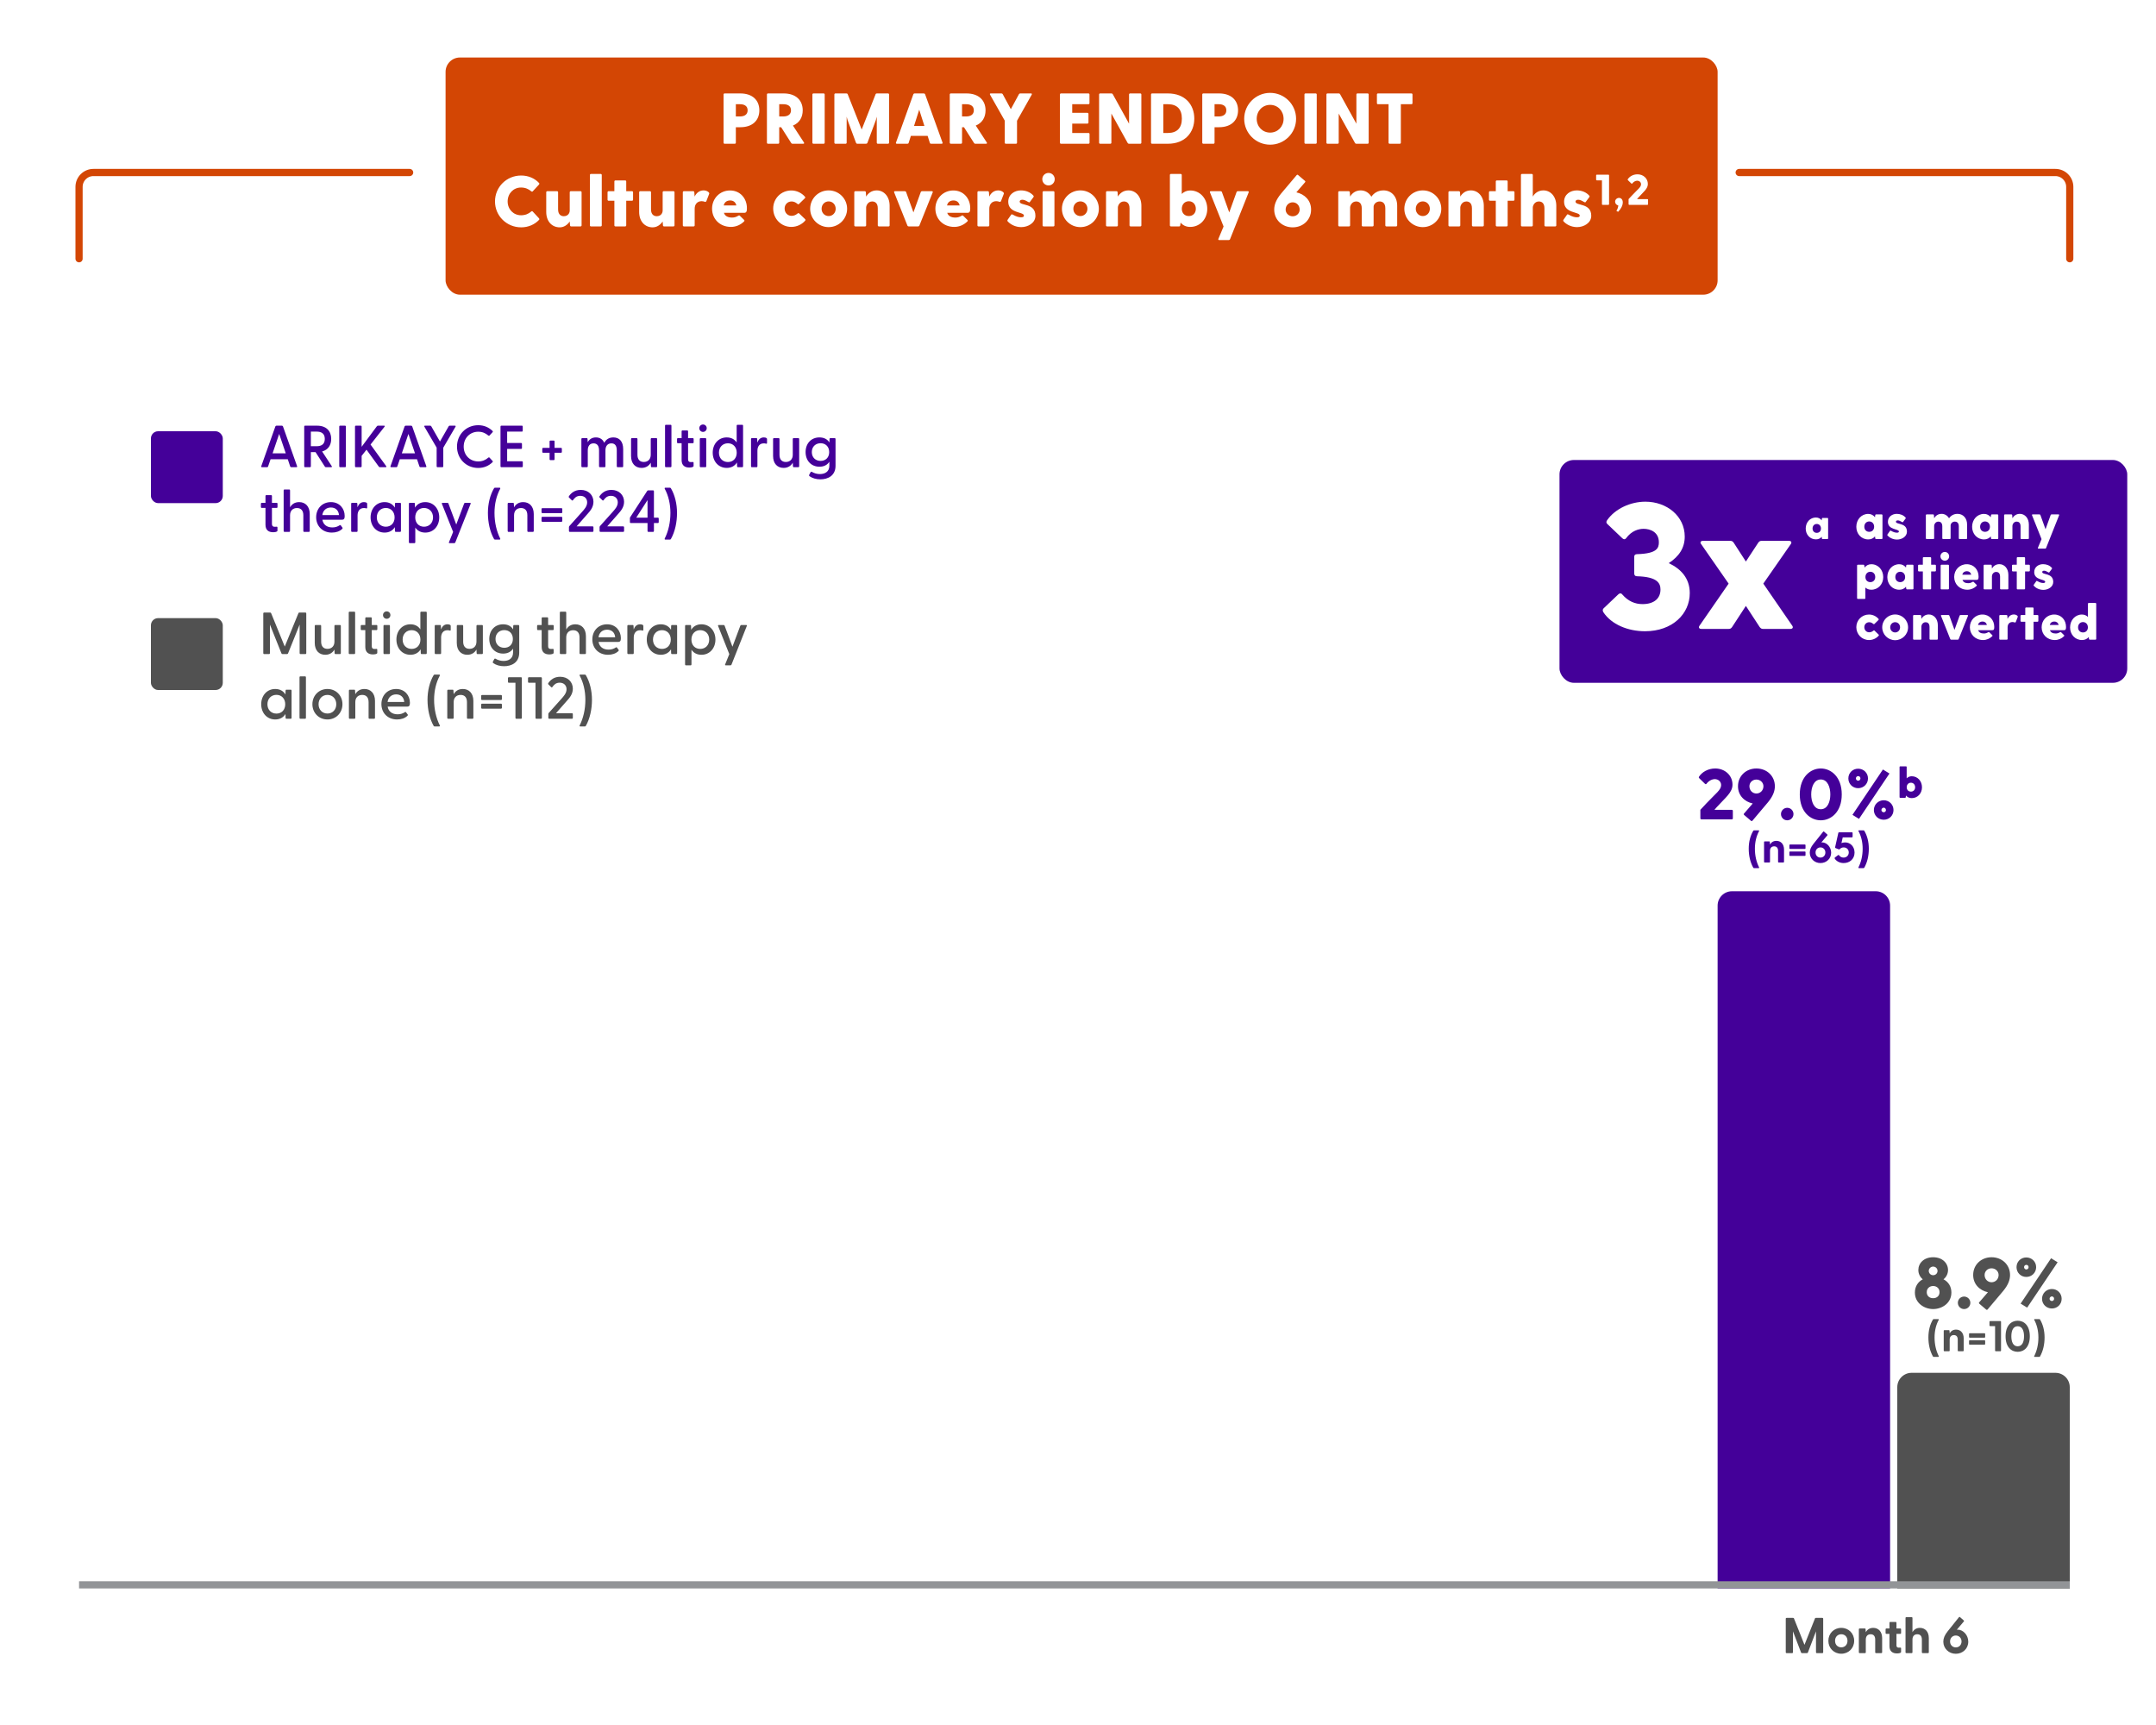 <svg width="300" height="240" viewBox="0 0 300 240" fill="none" xmlns="http://www.w3.org/2000/svg">
<rect width="300" height="240" fill="white"/>
<path d="M240.97 112.67C241.06 112.67 241.12 112.73 241.12 112.82V113.85C241.12 113.94 241.06 114 240.97 114H236.75C236.66 114 236.6 113.94 236.6 113.85V112.67L237.44 111.77C238.77 110.36 239.49 109.9 239.49 109.23C239.49 108.72 239.06 108.4 238.61 108.4C238.19 108.4 237.73 108.67 237.46 109.04C237.4 109.13 237.31 109.12 237.24 109.05L236.43 108.26C236.37 108.2 236.37 108.12 236.42 108.05C236.81 107.45 237.62 106.92 238.67 106.92C240.01 106.92 241.07 107.87 241.07 109.16C241.07 110.27 240.11 110.94 238.85 112.33L238.56 112.67H240.97ZM244.396 106.92C245.836 106.92 246.966 107.95 246.966 109.39C246.966 110.05 246.716 110.76 246.016 111.61L243.856 114.17C243.796 114.24 243.726 114.27 243.646 114.2L242.706 113.4C242.626 113.32 242.606 113.27 242.676 113.19L243.886 111.79C242.736 111.54 241.836 110.67 241.836 109.39C241.836 107.95 242.966 106.92 244.396 106.92ZM244.396 110.4C244.936 110.4 245.376 109.97 245.376 109.39C245.376 108.87 244.936 108.46 244.396 108.46C243.846 108.46 243.426 108.87 243.426 109.39C243.426 109.97 243.856 110.4 244.396 110.4ZM248.687 114.13C248.207 114.13 247.817 113.74 247.817 113.26C247.817 112.78 248.207 112.39 248.687 112.39C249.167 112.39 249.557 112.78 249.557 113.26C249.557 113.74 249.167 114.13 248.687 114.13ZM253.354 106.92C254.784 106.92 256.274 108.08 256.274 110.53C256.274 112.98 254.784 114.13 253.354 114.13C251.934 114.13 250.434 112.98 250.434 110.53C250.434 108.08 251.934 106.92 253.354 106.92ZM253.354 108.45C252.394 108.45 252.024 109.54 252.024 110.53C252.024 111.52 252.394 112.59 253.354 112.59C254.314 112.59 254.684 111.52 254.684 110.53C254.684 109.54 254.314 108.45 253.354 108.45ZM258.553 106.95C259.323 106.95 259.923 107.54 259.923 108.3C259.923 109.06 259.323 109.66 258.553 109.66C257.783 109.66 257.193 109.06 257.193 108.3C257.193 107.54 257.783 106.95 258.553 106.95ZM262.003 107.06L262.913 107.62L258.673 113.93L257.763 113.37L262.003 107.06ZM258.553 107.98C258.393 107.98 258.243 108.11 258.243 108.3C258.243 108.48 258.393 108.62 258.553 108.62C258.733 108.62 258.873 108.48 258.873 108.3C258.873 108.11 258.733 107.98 258.553 107.98ZM262.113 111.34C262.883 111.34 263.473 111.94 263.473 112.7C263.473 113.46 262.883 114.05 262.113 114.05C261.353 114.05 260.743 113.46 260.743 112.7C260.743 111.94 261.353 111.34 262.113 111.34ZM262.113 112.37C261.943 112.37 261.793 112.52 261.793 112.7C261.793 112.88 261.943 113.01 262.113 113.01C262.283 113.01 262.423 112.88 262.423 112.7C262.423 112.52 262.283 112.37 262.113 112.37ZM266.015 108C266.837 108 267.437 108.678 267.437 109.536C267.437 110.382 266.837 111.042 266.015 111.042C265.649 111.042 265.391 110.898 265.211 110.682L265.181 110.91C265.175 110.964 265.145 111 265.091 111H264.407C264.353 111 264.317 110.964 264.317 110.91V106.71C264.317 106.656 264.353 106.62 264.407 106.62H265.217C265.271 106.62 265.307 106.656 265.307 106.71V108.288C265.487 108.114 265.721 108 266.015 108ZM265.901 110.136C266.237 110.136 266.483 109.896 266.483 109.53C266.483 109.158 266.237 108.9 265.901 108.9C265.541 108.9 265.313 109.176 265.313 109.53C265.313 109.884 265.541 110.136 265.901 110.136Z" fill="#440099"/>
<path d="M244.068 120.78C244.02 120.78 243.984 120.762 243.96 120.72C243.546 119.982 243.33 119.076 243.33 118.08C243.33 117.138 243.546 116.28 243.96 115.59C243.984 115.548 244.02 115.53 244.068 115.53H244.704C244.77 115.53 244.8 115.572 244.764 115.638C244.392 116.328 244.188 117.162 244.188 118.08C244.188 119.052 244.398 119.94 244.77 120.672C244.8 120.738 244.77 120.78 244.704 120.78H244.068ZM245.553 120C245.499 120 245.463 119.964 245.463 119.91V117.15C245.463 117.096 245.499 117.06 245.553 117.06H246.177C246.231 117.06 246.267 117.084 246.267 117.156L246.291 117.504C246.459 117.204 246.741 116.988 247.179 116.988C247.791 116.988 248.241 117.432 248.241 118.2V119.91C248.241 119.964 248.199 120 248.145 120H247.503C247.449 120 247.413 119.964 247.413 119.91V118.386C247.413 117.972 247.221 117.75 246.867 117.75C246.519 117.75 246.291 117.972 246.291 118.386V119.91C246.291 119.964 246.255 120 246.201 120H245.553ZM249.076 118.11C249.022 118.11 248.986 118.074 248.986 118.02V117.588C248.986 117.534 249.022 117.498 249.076 117.498H251.14C251.194 117.498 251.23 117.534 251.23 117.588V118.02C251.23 118.074 251.194 118.11 251.14 118.11H249.076ZM248.986 118.992V118.56C248.986 118.506 249.022 118.47 249.076 118.47H251.14C251.194 118.47 251.23 118.506 251.23 118.56V118.992C251.23 119.046 251.194 119.082 251.14 119.082H249.076C249.022 119.082 248.986 119.046 248.986 118.992ZM253.311 120.078C252.483 120.078 251.823 119.454 251.823 118.632C251.823 118.242 251.973 117.858 252.339 117.402L253.683 115.722C253.719 115.68 253.761 115.662 253.809 115.704L254.253 116.094C254.301 116.136 254.313 116.172 254.271 116.22L253.431 117.21C253.455 117.21 253.497 117.204 253.551 117.204C254.163 117.204 254.799 117.822 254.799 118.638C254.799 119.46 254.145 120.078 253.311 120.078ZM252.627 118.608C252.627 119.016 252.915 119.316 253.311 119.316C253.713 119.316 253.995 119.016 253.995 118.608C253.995 118.206 253.707 117.9 253.311 117.9C252.915 117.9 252.627 118.206 252.627 118.608ZM256.536 120.078C255.9 120.078 255.468 119.742 255.288 119.442C255.264 119.382 255.276 119.34 255.33 119.298L255.756 118.974C255.816 118.932 255.87 118.95 255.906 118.998C256.038 119.178 256.236 119.316 256.524 119.316C256.968 119.316 257.25 118.992 257.25 118.602C257.25 118.194 256.95 117.9 256.542 117.9C256.332 117.9 256.14 117.984 256.008 118.128C255.972 118.17 255.924 118.194 255.858 118.17L255.408 117.99C255.354 117.966 255.336 117.936 255.348 117.882L255.798 115.878C255.81 115.83 255.84 115.8 255.894 115.8H257.694C257.748 115.8 257.784 115.836 257.784 115.89V116.412C257.784 116.466 257.748 116.502 257.694 116.502H256.41L256.23 117.3C256.35 117.258 256.524 117.204 256.74 117.204C257.502 117.204 258.054 117.816 258.054 118.62C258.054 119.508 257.382 120.078 256.536 120.078ZM258.666 120.78C258.6 120.78 258.57 120.738 258.6 120.672C258.972 119.94 259.182 119.052 259.182 118.08C259.182 117.162 258.978 116.328 258.606 115.638C258.57 115.572 258.6 115.53 258.666 115.53H259.302C259.35 115.53 259.386 115.548 259.41 115.59C259.824 116.28 260.04 117.138 260.04 118.08C260.04 119.076 259.824 119.982 259.41 120.72C259.386 120.762 259.35 120.78 259.302 120.78H258.666Z" fill="#440099"/>
<path d="M239 126C239 124.895 239.895 124 241 124H261C262.105 124 263 124.895 263 126V221H239V126Z" fill="#440099"/>
<path d="M264 193C264 191.895 264.895 191 266 191H286C287.105 191 288 191.895 288 193V221H264V193Z" fill="#515151"/>
<line x1="11" y1="220.5" x2="288" y2="220.5" stroke="#929497"/>
<path d="M248.588 230C248.525 230 248.483 229.958 248.483 229.895V225.205C248.483 225.142 248.525 225.1 248.588 225.1H249.505C249.561 225.1 249.603 225.121 249.624 225.17L251.087 228.845L252.55 225.17C252.571 225.121 252.613 225.1 252.669 225.1H253.586C253.649 225.1 253.691 225.142 253.691 225.205V229.895C253.691 229.958 253.649 230 253.586 230H252.795C252.732 230 252.69 229.958 252.69 229.895V226.969L251.563 229.916C251.542 229.972 251.493 230 251.437 230H250.737C250.681 230 250.632 229.972 250.611 229.916L249.484 226.969V229.895C249.484 229.958 249.442 230 249.379 230H248.588ZM256.21 230.084C255.174 230.084 254.411 229.3 254.411 228.285C254.411 227.27 255.174 226.486 256.21 226.486C257.239 226.486 258.002 227.27 258.002 228.285C258.002 229.3 257.239 230.084 256.21 230.084ZM255.342 228.285C255.342 228.845 255.72 229.195 256.21 229.195C256.693 229.195 257.071 228.845 257.071 228.285C257.071 227.725 256.693 227.375 256.21 227.375C255.72 227.375 255.342 227.725 255.342 228.285ZM258.758 230C258.695 230 258.653 229.958 258.653 229.895V226.675C258.653 226.612 258.695 226.57 258.758 226.57H259.486C259.549 226.57 259.591 226.598 259.591 226.682L259.619 227.088C259.815 226.738 260.144 226.486 260.655 226.486C261.369 226.486 261.894 227.004 261.894 227.9V229.895C261.894 229.958 261.845 230 261.782 230H261.033C260.97 230 260.928 229.958 260.928 229.895V228.117C260.928 227.634 260.704 227.375 260.291 227.375C259.885 227.375 259.619 227.634 259.619 228.117V229.895C259.619 229.958 259.577 230 259.514 230H258.758ZM263.949 230.042C263.403 230.042 262.913 229.79 262.913 229.041V227.319H262.479C262.416 227.319 262.374 227.277 262.374 227.214V226.675C262.374 226.612 262.416 226.57 262.479 226.57H262.913V225.765C262.913 225.702 262.955 225.66 263.018 225.66H263.781C263.844 225.66 263.886 225.702 263.886 225.765V226.57H264.425C264.488 226.57 264.53 226.612 264.53 226.675V227.214C264.53 227.277 264.488 227.319 264.425 227.319H263.886V228.936C263.886 229.139 264.005 229.237 264.187 229.237C264.25 229.237 264.32 229.237 264.404 229.23C264.481 229.223 264.53 229.258 264.53 229.328V229.839C264.53 230 264.18 230.042 263.949 230.042ZM265.252 230C265.189 230 265.147 229.958 265.147 229.895V225.1C265.147 225.037 265.189 224.995 265.252 224.995H266.008C266.071 224.995 266.113 225.037 266.113 225.1V227.088C266.309 226.738 266.638 226.486 267.149 226.486C267.863 226.486 268.388 227.004 268.388 227.9V229.895C268.388 229.958 268.339 230 268.276 230H267.527C267.464 230 267.422 229.958 267.422 229.895V228.117C267.422 227.634 267.198 227.375 266.785 227.375C266.379 227.375 266.113 227.634 266.113 228.117V229.895C266.113 229.958 266.071 230 266.008 230H265.252ZM272.143 230.091C271.177 230.091 270.407 229.363 270.407 228.404C270.407 227.949 270.582 227.501 271.009 226.969L272.577 225.009C272.619 224.96 272.668 224.939 272.724 224.988L273.242 225.443C273.298 225.492 273.312 225.534 273.263 225.59L272.283 226.745C272.311 226.745 272.36 226.738 272.423 226.738C273.137 226.738 273.879 227.459 273.879 228.411C273.879 229.37 273.116 230.091 272.143 230.091ZM271.345 228.376C271.345 228.852 271.681 229.202 272.143 229.202C272.612 229.202 272.941 228.852 272.941 228.376C272.941 227.907 272.605 227.55 272.143 227.55C271.681 227.55 271.345 227.907 271.345 228.376Z" fill="#515151"/>
<path d="M268.99 182.13C267.79 182.13 266.45 181.33 266.45 179.83C266.45 178.99 266.88 178.34 267.55 177.99C267.19 177.7 266.93 177.24 266.93 176.7C266.93 175.75 267.7 174.92 268.99 174.92C270.28 174.92 271.06 175.75 271.06 176.7C271.06 177.24 270.8 177.7 270.43 177.99C271.11 178.34 271.53 178.99 271.53 179.83C271.53 181.33 270.2 182.13 268.99 182.13ZM268.99 177.42C269.36 177.42 269.6 177.13 269.6 176.83C269.61 176.48 269.32 176.22 268.99 176.22C268.67 176.22 268.38 176.48 268.38 176.83C268.39 177.13 268.63 177.42 268.99 177.42ZM268.99 180.62C269.48 180.62 269.88 180.32 269.88 179.78C269.88 179.21 269.43 178.92 268.99 178.92C268.55 178.92 268.1 179.21 268.1 179.78C268.1 180.33 268.51 180.62 268.99 180.62ZM273.297 182.13C272.817 182.13 272.427 181.74 272.427 181.26C272.427 180.78 272.817 180.39 273.297 180.39C273.777 180.39 274.167 180.78 274.167 181.26C274.167 181.74 273.777 182.13 273.297 182.13ZM277.121 174.92C278.561 174.92 279.691 175.95 279.691 177.39C279.691 178.05 279.441 178.76 278.741 179.61L276.581 182.17C276.521 182.24 276.451 182.27 276.371 182.2L275.431 181.4C275.351 181.32 275.331 181.27 275.401 181.19L276.611 179.79C275.461 179.54 274.561 178.67 274.561 177.39C274.561 175.95 275.691 174.92 277.121 174.92ZM277.121 178.4C277.661 178.4 278.101 177.97 278.101 177.39C278.101 176.87 277.661 176.46 277.121 176.46C276.571 176.46 276.151 176.87 276.151 177.39C276.151 177.97 276.581 178.4 277.121 178.4ZM281.952 174.95C282.722 174.95 283.322 175.54 283.322 176.3C283.322 177.06 282.722 177.66 281.952 177.66C281.182 177.66 280.592 177.06 280.592 176.3C280.592 175.54 281.182 174.95 281.952 174.95ZM285.402 175.06L286.312 175.62L282.072 181.93L281.162 181.37L285.402 175.06ZM281.952 175.98C281.792 175.98 281.642 176.11 281.642 176.3C281.642 176.48 281.792 176.62 281.952 176.62C282.132 176.62 282.272 176.48 282.272 176.3C282.272 176.11 282.132 175.98 281.952 175.98ZM285.512 179.34C286.282 179.34 286.872 179.94 286.872 180.7C286.872 181.46 286.282 182.05 285.512 182.05C284.752 182.05 284.142 181.46 284.142 180.7C284.142 179.94 284.752 179.34 285.512 179.34ZM285.512 180.37C285.342 180.37 285.192 180.52 285.192 180.7C285.192 180.88 285.342 181.01 285.512 181.01C285.682 181.01 285.822 180.88 285.822 180.7C285.822 180.52 285.682 180.37 285.512 180.37Z" fill="#515151"/>
<path d="M269.068 188.78C269.02 188.78 268.984 188.762 268.96 188.72C268.546 187.982 268.33 187.076 268.33 186.08C268.33 185.138 268.546 184.28 268.96 183.59C268.984 183.548 269.02 183.53 269.068 183.53H269.704C269.77 183.53 269.8 183.572 269.764 183.638C269.392 184.328 269.188 185.162 269.188 186.08C269.188 187.052 269.398 187.94 269.77 188.672C269.8 188.738 269.77 188.78 269.704 188.78H269.068ZM270.553 188C270.499 188 270.463 187.964 270.463 187.91V185.15C270.463 185.096 270.499 185.06 270.553 185.06H271.177C271.231 185.06 271.267 185.084 271.267 185.156L271.291 185.504C271.459 185.204 271.741 184.988 272.179 184.988C272.791 184.988 273.241 185.432 273.241 186.2V187.91C273.241 187.964 273.199 188 273.145 188H272.503C272.449 188 272.413 187.964 272.413 187.91V186.386C272.413 185.972 272.221 185.75 271.867 185.75C271.519 185.75 271.291 185.972 271.291 186.386V187.91C271.291 187.964 271.255 188 271.201 188H270.553ZM274.076 186.11C274.022 186.11 273.986 186.074 273.986 186.02V185.588C273.986 185.534 274.022 185.498 274.076 185.498H276.14C276.194 185.498 276.23 185.534 276.23 185.588V186.02C276.23 186.074 276.194 186.11 276.14 186.11H274.076ZM273.986 186.992V186.56C273.986 186.506 274.022 186.47 274.076 186.47H276.14C276.194 186.47 276.23 186.506 276.23 186.56V186.992C276.23 187.046 276.194 187.082 276.14 187.082H274.076C274.022 187.082 273.986 187.046 273.986 186.992ZM277.699 188C277.645 188 277.609 187.964 277.609 187.91V184.502H276.919C276.865 184.502 276.829 184.466 276.829 184.412V183.89C276.829 183.836 276.865 183.8 276.919 183.8H278.347C278.401 183.8 278.437 183.836 278.437 183.89V187.91C278.437 187.964 278.401 188 278.347 188H277.699ZM280.755 188.078C279.873 188.078 279.069 187.424 279.069 185.918C279.069 184.412 279.873 183.752 280.755 183.752C281.637 183.752 282.441 184.412 282.441 185.918C282.441 187.424 281.637 188.078 280.755 188.078ZM279.873 185.918C279.873 186.728 280.137 187.31 280.755 187.31C281.367 187.31 281.637 186.728 281.637 185.918C281.637 185.108 281.367 184.52 280.755 184.52C280.137 184.52 279.873 185.108 279.873 185.918ZM283.121 188.78C283.055 188.78 283.025 188.738 283.055 188.672C283.427 187.94 283.637 187.052 283.637 186.08C283.637 185.162 283.433 184.328 283.061 183.638C283.025 183.572 283.055 183.53 283.121 183.53H283.757C283.805 183.53 283.841 183.548 283.865 183.59C284.279 184.28 284.495 185.138 284.495 186.08C284.495 187.076 284.279 187.982 283.865 188.72C283.841 188.762 283.805 188.78 283.757 188.78H283.121Z" fill="#515151"/>
<rect x="62" y="8" width="177" height="33" rx="2" fill="#D34604"/>
<path d="M103.01 13C104.72 13 105.66 13.96 105.66 15.35C105.66 16.74 104.72 17.7 103.01 17.7H102.39V19.85C102.39 19.94 102.33 20 102.24 20H100.83C100.74 20 100.68 19.94 100.68 19.85V13.15C100.68 13.06 100.74 13 100.83 13H103.01ZM102.98 16.2C103.46 16.2 104.03 16.02 104.03 15.35C104.03 14.67 103.46 14.5 102.98 14.5H102.39V16.2H102.98ZM111.865 19.82C111.935 19.93 111.885 20 111.765 20H110.275C110.195 20 110.135 19.97 110.095 19.9L108.695 17.7H108.425V19.85C108.425 19.94 108.365 20 108.275 20H106.865C106.775 20 106.715 19.94 106.715 19.85V13.15C106.715 13.06 106.775 13 106.865 13H109.045C110.755 13 111.695 13.96 111.695 15.35C111.695 16.34 111.225 17.11 110.335 17.47L111.865 19.82ZM108.425 14.5V16.2H109.015C109.495 16.2 110.065 16.02 110.065 15.35C110.065 14.67 109.495 14.5 109.015 14.5H108.425ZM113.043 13.15C113.043 13.06 113.103 13 113.193 13H114.603C114.693 13 114.753 13.06 114.753 13.15V19.85C114.753 19.94 114.693 20 114.603 20H113.193C113.103 20 113.043 19.94 113.043 19.85V13.15ZM123.56 13C123.65 13 123.71 13.06 123.71 13.15V19.85C123.71 19.94 123.65 20 123.56 20H122.15C122.06 20 122 19.94 122 19.85V16.23L121.88 16.69L120.7 19.87C120.67 19.95 120.59 20 120.51 20H119.29C119.21 20 119.14 19.95 119.11 19.87L117.93 16.69L117.81 16.23V19.85C117.81 19.94 117.75 20 117.66 20H116.25C116.16 20 116.1 19.94 116.1 19.85V13.15C116.1 13.06 116.16 13 116.25 13H117.77C117.85 13 117.92 13.03 117.95 13.1L119.9 18.02L121.84 13.1C121.87 13.03 121.94 13 122.02 13H123.56ZM131.146 19.83C131.186 19.93 131.136 20 131.026 20H129.556C129.476 20 129.416 19.97 129.386 19.88L129.076 18.9H126.746L126.436 19.88C126.406 19.97 126.346 20 126.266 20H124.796C124.686 20 124.636 19.93 124.676 19.83L127.086 13.12C127.116 13.04 127.176 13 127.256 13H128.536C128.616 13 128.696 13.04 128.726 13.12L131.146 19.83ZM127.186 17.52H128.626L127.906 15.26L127.186 17.52ZM137.305 19.82C137.375 19.93 137.325 20 137.205 20H135.715C135.635 20 135.575 19.97 135.535 19.9L134.135 17.7H133.865V19.85C133.865 19.94 133.805 20 133.715 20H132.305C132.215 20 132.155 19.94 132.155 19.85V13.15C132.155 13.06 132.215 13 132.305 13H134.485C136.195 13 137.135 13.96 137.135 15.35C137.135 16.34 136.665 17.11 135.775 17.47L137.305 19.82ZM133.865 14.5V16.2H134.455C134.935 16.2 135.505 16.02 135.505 15.35C135.505 14.67 134.935 14.5 134.455 14.5H133.865ZM143.455 13C143.575 13 143.615 13.06 143.555 13.18L141.515 16.8V19.85C141.515 19.94 141.455 20 141.365 20H139.955C139.865 20 139.805 19.94 139.805 19.85V16.78L137.765 13.18C137.705 13.06 137.745 13 137.865 13H139.345C139.425 13 139.485 13.03 139.525 13.1L140.655 15.19L141.785 13.1C141.825 13.03 141.885 13 141.965 13H143.455ZM151.457 18.5C151.547 18.5 151.607 18.56 151.607 18.65V19.85C151.607 19.94 151.547 20 151.457 20H147.637C147.547 20 147.487 19.94 147.487 19.85V13.15C147.487 13.06 147.547 13 147.637 13H151.447C151.537 13 151.597 13.06 151.597 13.15V14.35C151.597 14.44 151.537 14.5 151.447 14.5H149.197V15.7H151.307C151.397 15.7 151.457 15.76 151.457 15.85V17.05C151.457 17.14 151.397 17.2 151.307 17.2H149.197V18.5H151.457ZM158.666 13C158.756 13 158.816 13.06 158.816 13.15V19.85C158.816 19.94 158.756 20 158.666 20H157.096C157.016 20 156.956 19.97 156.916 19.9L154.646 15.8V19.85C154.646 19.94 154.586 20 154.496 20H153.086C152.996 20 152.936 19.94 152.936 19.85V13.15C152.936 13.06 152.996 13 153.086 13H154.656C154.736 13 154.796 13.03 154.836 13.1L157.106 17.21V13.15C157.106 13.06 157.166 13 157.256 13H158.666ZM162.512 13C164.892 13 166.182 14.56 166.182 16.5C166.182 18.43 164.892 20 162.512 20H160.312C160.222 20 160.162 19.94 160.162 19.85V13.15C160.162 13.06 160.222 13 160.312 13H162.512ZM162.512 18.5C163.802 18.5 164.452 17.78 164.452 16.5C164.452 15.21 163.802 14.5 162.512 14.5H161.872V18.5H162.512ZM169.621 13C171.331 13 172.271 13.96 172.271 15.35C172.271 16.74 171.331 17.7 169.621 17.7H169.001V19.85C169.001 19.94 168.941 20 168.851 20H167.441C167.351 20 167.291 19.94 167.291 19.85V13.15C167.291 13.06 167.351 13 167.441 13H169.621ZM169.591 16.2C170.071 16.2 170.641 16.02 170.641 15.35C170.641 14.67 170.071 14.5 169.591 14.5H169.001V16.2H169.591ZM176.736 20.13C174.756 20.13 173.126 18.53 173.126 16.53C173.126 14.52 174.756 12.92 176.736 12.92C178.716 12.92 180.346 14.52 180.346 16.53C180.346 18.53 178.716 20.13 176.736 20.13ZM176.736 18.45C177.796 18.45 178.606 17.62 178.606 16.53C178.606 15.43 177.796 14.59 176.736 14.59C175.676 14.59 174.866 15.43 174.866 16.53C174.866 17.62 175.676 18.45 176.736 18.45ZM181.51 13.15C181.51 13.06 181.57 13 181.66 13H183.07C183.16 13 183.22 13.06 183.22 13.15V19.85C183.22 19.94 183.16 20 183.07 20H181.66C181.57 20 181.51 19.94 181.51 19.85V13.15ZM190.297 13C190.387 13 190.447 13.06 190.447 13.15V19.85C190.447 19.94 190.387 20 190.297 20H188.727C188.647 20 188.587 19.97 188.547 19.9L186.277 15.8V19.85C186.277 19.94 186.217 20 186.127 20H184.717C184.627 20 184.567 19.94 184.567 19.85V13.15C184.567 13.06 184.627 13 184.717 13H186.287C186.367 13 186.427 13.03 186.467 13.1L188.737 17.21V13.15C188.737 13.06 188.797 13 188.887 13H190.297ZM196.393 13C196.483 13 196.543 13.06 196.543 13.15V14.35C196.543 14.44 196.483 14.5 196.393 14.5H194.923V19.85C194.923 19.94 194.863 20 194.773 20H193.363C193.273 20 193.213 19.94 193.213 19.85V14.5H191.743C191.653 14.5 191.593 14.44 191.593 14.35V13.15C191.593 13.06 191.653 13 191.743 13H196.393Z" fill="white"/>
<path d="M74.137 29.44L75.007 30.38C75.057 30.45 75.077 30.51 75.007 30.59C74.397 31.24 73.507 31.63 72.517 31.63C70.507 31.63 68.877 30.04 68.877 28.03C68.877 26 70.507 24.42 72.517 24.42C73.507 24.42 74.397 24.8 75.007 25.46C75.077 25.53 75.057 25.6 75.007 25.67L74.137 26.61C74.087 26.68 73.997 26.68 73.927 26.62C73.557 26.3 73.087 26.09 72.497 26.09C71.447 26.09 70.637 26.92 70.637 28.03C70.637 29.12 71.447 29.95 72.497 29.95C73.087 29.95 73.557 29.75 73.927 29.42C73.997 29.36 74.087 29.37 74.137 29.44ZM80.777 26.6C80.867 26.6 80.927 26.66 80.927 26.75V31.35C80.927 31.44 80.867 31.5 80.777 31.5H79.467C79.377 31.5 79.327 31.44 79.317 31.35L79.277 30.82C78.947 31.3 78.457 31.63 77.887 31.63C76.797 31.63 76.007 30.8 76.007 29.49V26.75C76.007 26.66 76.067 26.6 76.157 26.6H77.507C77.597 26.6 77.657 26.66 77.657 26.75V29.14C77.657 29.92 78.137 30.08 78.447 30.08C79.027 30.08 79.277 29.66 79.277 29.28V26.75C79.277 26.66 79.337 26.6 79.427 26.6H80.777ZM82.083 24.35C82.083 24.26 82.143 24.2 82.233 24.2H83.583C83.673 24.2 83.733 24.26 83.733 24.35V31.35C83.733 31.44 83.673 31.5 83.583 31.5H82.233C82.143 31.5 82.083 31.44 82.083 31.35V24.35ZM87.938 26.6C88.028 26.6 88.088 26.66 88.088 26.75V27.78C88.088 27.87 88.028 27.93 87.938 27.93H87.138V31.35C87.138 31.44 87.078 31.5 86.988 31.5H85.638C85.548 31.5 85.488 31.44 85.488 31.35V27.93H84.688C84.598 27.93 84.538 27.87 84.538 27.78V26.75C84.538 26.66 84.598 26.6 84.688 26.6H85.488V25.25C85.488 25.16 85.548 25.1 85.638 25.1H86.988C87.078 25.1 87.138 25.16 87.138 25.25V26.6H87.938ZM93.707 26.6C93.797 26.6 93.857 26.66 93.857 26.75V31.35C93.857 31.44 93.797 31.5 93.707 31.5H92.397C92.307 31.5 92.257 31.44 92.247 31.35L92.207 30.82C91.877 31.3 91.387 31.63 90.817 31.63C89.727 31.63 88.937 30.8 88.937 29.49V26.75C88.937 26.66 88.997 26.6 89.087 26.6H90.437C90.527 26.6 90.587 26.66 90.587 26.75V29.14C90.587 29.92 91.067 30.08 91.377 30.08C91.957 30.08 92.207 29.66 92.207 29.28V26.75C92.207 26.66 92.267 26.6 92.357 26.6H93.707ZM98.612 26.75C98.702 26.84 98.702 26.92 98.672 26.99L98.302 27.95C98.262 28.08 98.172 28.1 98.052 28.07C97.942 28.03 97.812 27.99 97.632 27.99C97.002 27.99 96.662 28.45 96.662 29.03V31.35C96.662 31.44 96.602 31.5 96.512 31.5H95.162C95.072 31.5 95.012 31.44 95.012 31.35V26.75C95.012 26.66 95.072 26.6 95.162 26.6H96.462C96.552 26.6 96.602 26.66 96.612 26.75L96.652 27.35C96.902 26.85 97.302 26.49 97.922 26.49C98.222 26.49 98.472 26.62 98.612 26.75ZM103.931 28.96C103.931 29.39 103.871 29.61 103.551 29.61H100.731C100.871 30.05 101.271 30.27 101.861 30.27C102.131 30.27 102.391 30.22 102.741 30.01C102.841 29.95 102.901 29.96 102.961 30.03L103.541 30.6C103.611 30.67 103.601 30.74 103.521 30.82C103.051 31.28 102.411 31.57 101.711 31.57C100.141 31.57 99.081 30.44 99.081 29.03C99.081 27.62 100.161 26.5 101.581 26.5C103.011 26.5 103.931 27.62 103.931 28.96ZM101.601 27.89C101.181 27.89 100.811 28.09 100.701 28.58H102.461C102.351 28.09 102.001 27.89 101.601 27.89ZM110.147 30.03C110.427 30.03 110.707 29.94 110.987 29.7C111.067 29.64 111.137 29.63 111.207 29.7L112.027 30.49C112.087 30.55 112.097 30.63 112.037 30.7C111.577 31.23 110.877 31.57 110.107 31.57C108.697 31.57 107.587 30.44 107.587 29.01C107.587 27.61 108.697 26.5 110.107 26.5C110.857 26.5 111.547 26.84 112.007 27.37C112.067 27.44 112.057 27.52 111.997 27.58L111.177 28.38C111.107 28.45 111.037 28.43 110.957 28.36C110.677 28.12 110.407 28.03 110.147 28.03C109.577 28.03 109.177 28.47 109.177 29.01C109.177 29.58 109.577 30.03 110.147 30.03ZM115.303 31.6C113.883 31.6 112.733 30.46 112.733 29.05C112.733 27.62 113.883 26.49 115.303 26.49C116.713 26.49 117.873 27.62 117.873 29.05C117.873 30.46 116.713 31.6 115.303 31.6ZM115.303 30.06C115.843 30.06 116.283 29.63 116.283 29.05C116.283 28.45 115.843 28.02 115.303 28.02C114.763 28.02 114.323 28.45 114.323 29.05C114.323 29.63 114.763 30.06 115.303 30.06ZM122 26.49C122.98 26.49 123.79 27.32 123.79 28.63V31.35C123.79 31.44 123.73 31.5 123.64 31.5H122.29C122.2 31.5 122.14 31.44 122.14 31.35V28.98C122.14 28.2 121.7 28.03 121.36 28.03C120.75 28.03 120.52 28.63 120.52 28.87V31.35C120.52 31.44 120.46 31.5 120.37 31.5H119.02C118.93 31.5 118.87 31.44 118.87 31.35V26.75C118.87 26.66 118.93 26.6 119.02 26.6H120.33C120.42 26.6 120.47 26.66 120.48 26.75L120.52 27.35C120.82 26.85 121.31 26.49 122 26.49ZM128.121 26.72C128.151 26.64 128.221 26.6 128.301 26.6H129.661C129.771 26.6 129.821 26.66 129.781 26.77L127.931 31.38C127.901 31.46 127.831 31.5 127.751 31.5H126.441C126.361 31.5 126.291 31.46 126.261 31.38L124.421 26.77C124.381 26.66 124.431 26.6 124.541 26.6H125.901C125.981 26.6 126.051 26.64 126.081 26.72L127.101 29.55L128.121 26.72ZM135.005 28.96C135.005 29.39 134.945 29.61 134.625 29.61H131.805C131.945 30.05 132.345 30.27 132.935 30.27C133.205 30.27 133.465 30.22 133.815 30.01C133.915 29.95 133.975 29.96 134.035 30.03L134.615 30.6C134.685 30.67 134.675 30.74 134.595 30.82C134.125 31.28 133.485 31.57 132.785 31.57C131.215 31.57 130.155 30.44 130.155 29.03C130.155 27.62 131.235 26.5 132.655 26.5C134.085 26.5 135.005 27.62 135.005 28.96ZM132.675 27.89C132.255 27.89 131.885 28.09 131.775 28.58H133.535C133.425 28.09 133.075 27.89 132.675 27.89ZM139.608 26.75C139.698 26.84 139.698 26.92 139.668 26.99L139.298 27.95C139.258 28.08 139.168 28.1 139.048 28.07C138.938 28.03 138.808 27.99 138.628 27.99C137.998 27.99 137.658 28.45 137.658 29.03V31.35C137.658 31.44 137.598 31.5 137.508 31.5H136.158C136.068 31.5 136.008 31.44 136.008 31.35V26.75C136.008 26.66 136.068 26.6 136.158 26.6H137.458C137.548 26.6 137.598 26.66 137.608 26.75L137.648 27.35C137.898 26.85 138.298 26.49 138.918 26.49C139.218 26.49 139.468 26.62 139.608 26.75ZM141.884 28.05C141.884 28.67 144.074 28.19 144.074 30.02C144.074 31.04 143.024 31.6 142.104 31.6C141.254 31.6 140.554 31.19 140.204 30.78C140.144 30.71 140.174 30.63 140.214 30.57L140.704 29.87C140.754 29.79 140.834 29.81 140.924 29.86C141.414 30.15 141.794 30.23 142.054 30.23C142.214 30.23 142.474 30.23 142.474 29.99C142.474 29.44 140.294 29.72 140.294 28.07C140.294 27.04 141.174 26.49 142.054 26.49C142.754 26.49 143.394 26.75 143.804 27.23C143.864 27.3 143.844 27.38 143.794 27.44L143.294 28.11C143.234 28.19 143.174 28.15 143.074 28.1C142.704 27.89 142.514 27.79 142.234 27.79C141.954 27.79 141.884 27.96 141.884 28.05ZM145.902 25.8C145.412 25.8 145.032 25.41 145.032 24.93C145.032 24.45 145.412 24.06 145.902 24.06C146.382 24.06 146.762 24.45 146.762 24.93C146.762 25.41 146.382 25.8 145.902 25.8ZM145.072 26.75C145.072 26.66 145.132 26.6 145.222 26.6H146.572C146.662 26.6 146.722 26.66 146.722 26.75V31.35C146.722 31.44 146.662 31.5 146.572 31.5H145.222C145.132 31.5 145.072 31.44 145.072 31.35V26.75ZM150.333 31.6C148.913 31.6 147.763 30.46 147.763 29.05C147.763 27.62 148.913 26.49 150.333 26.49C151.743 26.49 152.903 27.62 152.903 29.05C152.903 30.46 151.743 31.6 150.333 31.6ZM150.333 30.06C150.873 30.06 151.313 29.63 151.313 29.05C151.313 28.45 150.873 28.02 150.333 28.02C149.793 28.02 149.353 28.45 149.353 29.05C149.353 29.63 149.793 30.06 150.333 30.06ZM157.029 26.49C158.009 26.49 158.819 27.32 158.819 28.63V31.35C158.819 31.44 158.759 31.5 158.669 31.5H157.319C157.229 31.5 157.169 31.44 157.169 31.35V28.98C157.169 28.2 156.729 28.03 156.389 28.03C155.779 28.03 155.549 28.63 155.549 28.87V31.35C155.549 31.44 155.489 31.5 155.399 31.5H154.049C153.959 31.5 153.899 31.44 153.899 31.35V26.75C153.899 26.66 153.959 26.6 154.049 26.6H155.359C155.449 26.6 155.499 26.66 155.509 26.75L155.549 27.35C155.849 26.85 156.339 26.49 157.029 26.49ZM165.616 26.5C166.986 26.5 167.986 27.63 167.986 29.06C167.986 30.47 166.986 31.57 165.616 31.57C165.006 31.57 164.576 31.33 164.276 30.97L164.226 31.35C164.216 31.44 164.166 31.5 164.076 31.5H162.936C162.846 31.5 162.786 31.44 162.786 31.35V24.35C162.786 24.26 162.846 24.2 162.936 24.2H164.286C164.376 24.2 164.436 24.26 164.436 24.35V26.98C164.736 26.69 165.126 26.5 165.616 26.5ZM165.426 30.06C165.986 30.06 166.396 29.66 166.396 29.05C166.396 28.43 165.986 28 165.426 28C164.826 28 164.446 28.46 164.446 29.05C164.446 29.64 164.826 30.06 165.426 30.06ZM173.626 26.6C173.736 26.6 173.786 26.66 173.746 26.77L171.156 33.28C171.126 33.36 171.056 33.4 170.976 33.4H169.656C169.546 33.4 169.486 33.34 169.536 33.23L170.256 31.51L168.366 26.77C168.326 26.66 168.376 26.6 168.486 26.6H169.846C169.926 26.6 169.996 26.64 170.026 26.72L171.046 29.55L172.066 26.72C172.096 26.64 172.166 26.6 172.246 26.6H173.626ZM180.383 26.76C181.533 27.01 182.433 27.88 182.433 29.16C182.433 30.6 181.303 31.63 179.873 31.63C178.433 31.63 177.303 30.6 177.303 29.16C177.303 28.5 177.553 27.79 178.253 26.94L180.413 24.38C180.473 24.31 180.543 24.28 180.623 24.35L181.563 25.15C181.643 25.23 181.663 25.28 181.593 25.36L180.383 26.76ZM179.873 30.09C180.423 30.09 180.843 29.68 180.843 29.16C180.843 28.58 180.413 28.15 179.873 28.15C179.333 28.15 178.893 28.58 178.893 29.16C178.893 29.68 179.333 30.09 179.873 30.09ZM192.503 26.49C193.603 26.49 194.413 27.32 194.413 28.63V31.35C194.413 31.44 194.353 31.5 194.263 31.5H192.913C192.823 31.5 192.763 31.44 192.763 31.35V28.98C192.763 28.2 192.313 28.03 191.973 28.03C191.433 28.03 191.133 28.47 191.133 28.75V31.35C191.133 31.44 191.073 31.5 190.983 31.5H189.633C189.543 31.5 189.483 31.44 189.483 31.35V28.98C189.483 28.2 189.043 28.03 188.703 28.03C188.093 28.03 187.863 28.63 187.863 28.87V31.35C187.863 31.44 187.803 31.5 187.713 31.5H186.363C186.273 31.5 186.213 31.44 186.213 31.35V26.75C186.213 26.66 186.273 26.6 186.363 26.6H187.673C187.763 26.6 187.813 26.66 187.823 26.75L187.863 27.35C188.163 26.85 188.653 26.49 189.343 26.49C189.953 26.49 190.493 26.81 190.823 27.37C191.173 26.85 191.753 26.49 192.503 26.49ZM197.979 31.6C196.559 31.6 195.409 30.46 195.409 29.05C195.409 27.62 196.559 26.49 197.979 26.49C199.389 26.49 200.549 27.62 200.549 29.05C200.549 30.46 199.389 31.6 197.979 31.6ZM197.979 30.06C198.519 30.06 198.959 29.63 198.959 29.05C198.959 28.45 198.519 28.02 197.979 28.02C197.439 28.02 196.999 28.45 196.999 29.05C196.999 29.63 197.439 30.06 197.979 30.06ZM204.676 26.49C205.656 26.49 206.466 27.32 206.466 28.63V31.35C206.466 31.44 206.406 31.5 206.316 31.5H204.966C204.876 31.5 204.816 31.44 204.816 31.35V28.98C204.816 28.2 204.376 28.03 204.036 28.03C203.426 28.03 203.196 28.63 203.196 28.87V31.35C203.196 31.44 203.136 31.5 203.046 31.5H201.696C201.606 31.5 201.546 31.44 201.546 31.35V26.75C201.546 26.66 201.606 26.6 201.696 26.6H203.006C203.096 26.6 203.146 26.66 203.156 26.75L203.196 27.35C203.496 26.85 203.986 26.49 204.676 26.49ZM210.584 26.6C210.674 26.6 210.734 26.66 210.734 26.75V27.78C210.734 27.87 210.674 27.93 210.584 27.93H209.784V31.35C209.784 31.44 209.724 31.5 209.634 31.5H208.284C208.194 31.5 208.134 31.44 208.134 31.35V27.93H207.334C207.244 27.93 207.184 27.87 207.184 27.78V26.75C207.184 26.66 207.244 26.6 207.334 26.6H208.134V25.25C208.134 25.16 208.194 25.1 208.284 25.1H209.634C209.724 25.1 209.784 25.16 209.784 25.25V26.6H210.584ZM214.763 26.49C215.743 26.49 216.553 27.32 216.553 28.63V31.35C216.553 31.44 216.493 31.5 216.403 31.5H215.053C214.963 31.5 214.903 31.44 214.903 31.35V28.98C214.903 28.2 214.463 28.03 214.123 28.03C213.513 28.03 213.283 28.63 213.283 28.87V31.35C213.283 31.44 213.223 31.5 213.133 31.5H211.783C211.693 31.5 211.633 31.44 211.633 31.35V24.35C211.633 24.26 211.693 24.2 211.783 24.2H213.133C213.223 24.2 213.283 24.26 213.283 24.35V27.35C213.583 26.85 214.073 26.49 214.763 26.49ZM219.227 28.05C219.227 28.67 221.417 28.19 221.417 30.02C221.417 31.04 220.367 31.6 219.447 31.6C218.597 31.6 217.897 31.19 217.547 30.78C217.487 30.71 217.517 30.63 217.557 30.57L218.047 29.87C218.097 29.79 218.177 29.81 218.267 29.86C218.757 30.15 219.137 30.23 219.397 30.23C219.557 30.23 219.817 30.23 219.817 29.99C219.817 29.44 217.637 29.72 217.637 28.07C217.637 27.04 218.517 26.49 219.397 26.49C220.097 26.49 220.737 26.75 221.147 27.23C221.207 27.3 221.187 27.38 221.137 27.44L220.637 28.11C220.577 28.19 220.517 28.15 220.417 28.1C220.047 27.89 219.857 27.79 219.577 27.79C219.297 27.79 219.227 27.96 219.227 28.05ZM223.806 24.3C223.86 24.3 223.896 24.336 223.896 24.39V28.41C223.896 28.464 223.86 28.5 223.806 28.5H222.996C222.942 28.5 222.906 28.464 222.906 28.41V25.092H222.192C222.138 25.092 222.096 25.056 222.096 25.002V24.39C222.096 24.336 222.138 24.3 222.192 24.3H223.806ZM225.282 27.534C225.576 27.534 225.804 27.762 225.804 28.158C225.804 28.608 225.528 29.094 225.15 29.472L224.916 29.334C225.102 29.058 225.162 28.794 225.18 28.584C224.934 28.536 224.736 28.32 224.736 28.062C224.736 27.768 224.988 27.534 225.282 27.534ZM229.233 27.702C229.287 27.702 229.323 27.738 229.323 27.792V28.41C229.323 28.464 229.287 28.5 229.233 28.5H226.701C226.647 28.5 226.611 28.464 226.611 28.41V27.702L227.115 27.162C227.913 26.316 228.345 26.04 228.345 25.638C228.345 25.332 228.087 25.14 227.817 25.14C227.565 25.14 227.289 25.302 227.127 25.524C227.091 25.578 227.037 25.572 226.995 25.53L226.509 25.056C226.473 25.02 226.473 24.972 226.503 24.93C226.737 24.57 227.223 24.252 227.853 24.252C228.657 24.252 229.293 24.822 229.293 25.596C229.293 26.262 228.717 26.664 227.961 27.498L227.787 27.702H229.233Z" fill="white"/>
<rect x="217" y="64" width="79" height="31" rx="2" fill="#440099"/>
<path d="M11 36V26C11 24.895 11.895 24 13 24H57" stroke="#D34604" stroke-linecap="round"/>
<path d="M261.836 71.57C261.899 71.57 261.941 71.612 261.941 71.675V74.895C261.941 74.958 261.899 75 261.836 75H261.038C260.975 75 260.94 74.958 260.933 74.895L260.898 74.629C260.688 74.881 260.387 75.049 259.96 75.049C259.001 75.049 258.301 74.279 258.301 73.292C258.301 72.291 259.001 71.5 259.96 71.5C260.373 71.5 260.681 71.689 260.898 71.962L260.933 71.675C260.94 71.612 260.975 71.57 261.038 71.57H261.836ZM260.093 73.992C260.513 73.992 260.779 73.698 260.779 73.285C260.779 72.872 260.513 72.55 260.093 72.55C259.701 72.55 259.414 72.851 259.414 73.285C259.414 73.712 259.701 73.992 260.093 73.992ZM263.811 72.585C263.811 73.019 265.344 72.683 265.344 73.964C265.344 74.678 264.609 75.07 263.965 75.07C263.37 75.07 262.88 74.783 262.635 74.496C262.593 74.447 262.614 74.391 262.642 74.349L262.985 73.859C263.02 73.803 263.076 73.817 263.139 73.852C263.482 74.055 263.748 74.111 263.93 74.111C264.042 74.111 264.224 74.111 264.224 73.943C264.224 73.558 262.698 73.754 262.698 72.599C262.698 71.878 263.314 71.493 263.93 71.493C264.42 71.493 264.868 71.675 265.155 72.011C265.197 72.06 265.183 72.116 265.148 72.158L264.798 72.627C264.756 72.683 264.714 72.655 264.644 72.62C264.385 72.473 264.252 72.403 264.056 72.403C263.86 72.403 263.811 72.522 263.811 72.585ZM272.379 71.493C273.149 71.493 273.716 72.074 273.716 72.991V74.895C273.716 74.958 273.674 75 273.611 75H272.666C272.603 75 272.561 74.958 272.561 74.895V73.236C272.561 72.69 272.246 72.571 272.008 72.571C271.63 72.571 271.42 72.879 271.42 73.075V74.895C271.42 74.958 271.378 75 271.315 75H270.37C270.307 75 270.265 74.958 270.265 74.895V73.236C270.265 72.69 269.957 72.571 269.719 72.571C269.292 72.571 269.131 72.991 269.131 73.159V74.895C269.131 74.958 269.089 75 269.026 75H268.081C268.018 75 267.976 74.958 267.976 74.895V71.675C267.976 71.612 268.018 71.57 268.081 71.57H268.998C269.061 71.57 269.096 71.612 269.103 71.675L269.131 72.095C269.341 71.745 269.684 71.493 270.167 71.493C270.594 71.493 270.972 71.717 271.203 72.109C271.448 71.745 271.854 71.493 272.379 71.493ZM277.948 71.57C278.011 71.57 278.053 71.612 278.053 71.675V74.895C278.053 74.958 278.011 75 277.948 75H277.15C277.087 75 277.052 74.958 277.045 74.895L277.01 74.629C276.8 74.881 276.499 75.049 276.072 75.049C275.113 75.049 274.413 74.279 274.413 73.292C274.413 72.291 275.113 71.5 276.072 71.5C276.485 71.5 276.793 71.689 277.01 71.962L277.045 71.675C277.052 71.612 277.087 71.57 277.15 71.57H277.948ZM276.205 73.992C276.625 73.992 276.891 73.698 276.891 73.285C276.891 72.872 276.625 72.55 276.205 72.55C275.813 72.55 275.526 72.851 275.526 73.285C275.526 73.712 275.813 73.992 276.205 73.992ZM281.057 71.493C281.743 71.493 282.31 72.074 282.31 72.991V74.895C282.31 74.958 282.268 75 282.205 75H281.26C281.197 75 281.155 74.958 281.155 74.895V73.236C281.155 72.69 280.847 72.571 280.609 72.571C280.182 72.571 280.021 72.991 280.021 73.159V74.895C280.021 74.958 279.979 75 279.916 75H278.971C278.908 75 278.866 74.958 278.866 74.895V71.675C278.866 71.612 278.908 71.57 278.971 71.57H279.888C279.951 71.57 279.986 71.612 279.993 71.675L280.021 72.095C280.231 71.745 280.574 71.493 281.057 71.493ZM286.434 71.57C286.511 71.57 286.546 71.612 286.518 71.689L284.705 76.246C284.684 76.302 284.635 76.33 284.579 76.33H283.655C283.578 76.33 283.536 76.288 283.571 76.211L284.075 75.007L282.752 71.689C282.724 71.612 282.759 71.57 282.836 71.57H283.788C283.844 71.57 283.893 71.598 283.914 71.654L284.628 73.635L285.342 71.654C285.363 71.598 285.412 71.57 285.468 71.57H286.434ZM260.387 78.5C261.346 78.5 262.046 79.291 262.046 80.292C262.046 81.279 261.346 82.049 260.387 82.049C260.03 82.049 259.764 81.93 259.561 81.748V83.225C259.561 83.288 259.519 83.33 259.456 83.33H258.511C258.448 83.33 258.406 83.288 258.406 83.225V78.675C258.406 78.612 258.448 78.57 258.511 78.57H259.309C259.372 78.57 259.407 78.612 259.414 78.675L259.449 78.962C259.666 78.689 259.974 78.5 260.387 78.5ZM260.254 80.992C260.646 80.992 260.933 80.712 260.933 80.285C260.933 79.851 260.646 79.55 260.254 79.55C259.834 79.55 259.568 79.872 259.568 80.285C259.568 80.698 259.834 80.992 260.254 80.992ZM266.149 78.57C266.212 78.57 266.254 78.612 266.254 78.675V81.895C266.254 81.958 266.212 82 266.149 82H265.351C265.288 82 265.253 81.958 265.246 81.895L265.211 81.629C265.001 81.881 264.7 82.049 264.273 82.049C263.314 82.049 262.614 81.279 262.614 80.292C262.614 79.291 263.314 78.5 264.273 78.5C264.686 78.5 264.994 78.689 265.211 78.962L265.246 78.675C265.253 78.612 265.288 78.57 265.351 78.57H266.149ZM264.406 80.992C264.826 80.992 265.092 80.698 265.092 80.285C265.092 79.872 264.826 79.55 264.406 79.55C264.014 79.55 263.727 79.851 263.727 80.285C263.727 80.712 264.014 80.992 264.406 80.992ZM269.272 78.57C269.335 78.57 269.377 78.612 269.377 78.675V79.396C269.377 79.459 269.335 79.501 269.272 79.501H268.712V81.895C268.712 81.958 268.67 82 268.607 82H267.662C267.599 82 267.557 81.958 267.557 81.895V79.501H266.997C266.934 79.501 266.892 79.459 266.892 79.396V78.675C266.892 78.612 266.934 78.57 266.997 78.57H267.557V77.625C267.557 77.562 267.599 77.52 267.662 77.52H268.607C268.67 77.52 268.712 77.562 268.712 77.625V78.57H269.272ZM270.616 78.01C270.273 78.01 270.007 77.737 270.007 77.401C270.007 77.065 270.273 76.792 270.616 76.792C270.952 76.792 271.218 77.065 271.218 77.401C271.218 77.737 270.952 78.01 270.616 78.01ZM270.035 78.675C270.035 78.612 270.077 78.57 270.14 78.57H271.085C271.148 78.57 271.19 78.612 271.19 78.675V81.895C271.19 81.958 271.148 82 271.085 82H270.14C270.077 82 270.035 81.958 270.035 81.895V78.675ZM275.313 80.222C275.313 80.523 275.271 80.677 275.047 80.677H273.073C273.171 80.985 273.451 81.139 273.864 81.139C274.053 81.139 274.235 81.104 274.48 80.957C274.55 80.915 274.592 80.922 274.634 80.971L275.04 81.37C275.089 81.419 275.082 81.468 275.026 81.524C274.697 81.846 274.249 82.049 273.759 82.049C272.66 82.049 271.918 81.258 271.918 80.271C271.918 79.284 272.674 78.5 273.668 78.5C274.669 78.5 275.313 79.284 275.313 80.222ZM273.682 79.473C273.388 79.473 273.129 79.613 273.052 79.956H274.284C274.207 79.613 273.962 79.473 273.682 79.473ZM278.206 78.493C278.892 78.493 279.459 79.074 279.459 79.991V81.895C279.459 81.958 279.417 82 279.354 82H278.409C278.346 82 278.304 81.958 278.304 81.895V80.236C278.304 79.69 277.996 79.571 277.758 79.571C277.331 79.571 277.17 79.991 277.17 80.159V81.895C277.17 81.958 277.128 82 277.065 82H276.12C276.057 82 276.015 81.958 276.015 81.895V78.675C276.015 78.612 276.057 78.57 276.12 78.57H277.037C277.1 78.57 277.135 78.612 277.142 78.675L277.17 79.095C277.38 78.745 277.723 78.493 278.206 78.493ZM282.342 78.57C282.405 78.57 282.447 78.612 282.447 78.675V79.396C282.447 79.459 282.405 79.501 282.342 79.501H281.782V81.895C281.782 81.958 281.74 82 281.677 82H280.732C280.669 82 280.627 81.958 280.627 81.895V79.501H280.067C280.004 79.501 279.962 79.459 279.962 79.396V78.675C279.962 78.612 280.004 78.57 280.067 78.57H280.627V77.625C280.627 77.562 280.669 77.52 280.732 77.52H281.677C281.74 77.52 281.782 77.562 281.782 77.625V78.57H282.342ZM284.168 79.585C284.168 80.019 285.701 79.683 285.701 80.964C285.701 81.678 284.966 82.07 284.322 82.07C283.727 82.07 283.237 81.783 282.992 81.496C282.95 81.447 282.971 81.391 282.999 81.349L283.342 80.859C283.377 80.803 283.433 80.817 283.496 80.852C283.839 81.055 284.105 81.111 284.287 81.111C284.399 81.111 284.581 81.111 284.581 80.943C284.581 80.558 283.055 80.754 283.055 79.599C283.055 78.878 283.671 78.493 284.287 78.493C284.777 78.493 285.225 78.675 285.512 79.011C285.554 79.06 285.54 79.116 285.505 79.158L285.155 79.627C285.113 79.683 285.071 79.655 285.001 79.62C284.742 79.473 284.609 79.403 284.413 79.403C284.217 79.403 284.168 79.522 284.168 79.585ZM260.093 87.971C260.289 87.971 260.485 87.908 260.681 87.74C260.737 87.698 260.786 87.691 260.835 87.74L261.409 88.293C261.451 88.335 261.458 88.391 261.416 88.44C261.094 88.811 260.604 89.049 260.065 89.049C259.078 89.049 258.301 88.258 258.301 87.257C258.301 86.277 259.078 85.5 260.065 85.5C260.59 85.5 261.073 85.738 261.395 86.109C261.437 86.158 261.43 86.214 261.388 86.256L260.814 86.816C260.765 86.865 260.716 86.851 260.66 86.802C260.464 86.634 260.275 86.571 260.093 86.571C259.694 86.571 259.414 86.879 259.414 87.257C259.414 87.656 259.694 87.971 260.093 87.971ZM263.703 89.07C262.709 89.07 261.904 88.272 261.904 87.285C261.904 86.284 262.709 85.493 263.703 85.493C264.69 85.493 265.502 86.284 265.502 87.285C265.502 88.272 264.69 89.07 263.703 89.07ZM263.703 87.992C264.081 87.992 264.389 87.691 264.389 87.285C264.389 86.865 264.081 86.564 263.703 86.564C263.325 86.564 263.017 86.865 263.017 87.285C263.017 87.691 263.325 87.992 263.703 87.992ZM268.39 85.493C269.076 85.493 269.643 86.074 269.643 86.991V88.895C269.643 88.958 269.601 89 269.538 89H268.593C268.53 89 268.488 88.958 268.488 88.895V87.236C268.488 86.69 268.18 86.571 267.942 86.571C267.515 86.571 267.354 86.991 267.354 87.159V88.895C267.354 88.958 267.312 89 267.249 89H266.304C266.241 89 266.199 88.958 266.199 88.895V85.675C266.199 85.612 266.241 85.57 266.304 85.57H267.221C267.284 85.57 267.319 85.612 267.326 85.675L267.354 86.095C267.564 85.745 267.907 85.493 268.39 85.493ZM272.675 85.654C272.696 85.598 272.745 85.57 272.801 85.57H273.753C273.83 85.57 273.865 85.612 273.837 85.689L272.542 88.916C272.521 88.972 272.472 89 272.416 89H271.499C271.443 89 271.394 88.972 271.373 88.916L270.085 85.689C270.057 85.612 270.092 85.57 270.169 85.57H271.121C271.177 85.57 271.226 85.598 271.247 85.654L271.961 87.635L272.675 85.654ZM277.494 87.222C277.494 87.523 277.452 87.677 277.228 87.677H275.254C275.352 87.985 275.632 88.139 276.045 88.139C276.234 88.139 276.416 88.104 276.661 87.957C276.731 87.915 276.773 87.922 276.815 87.971L277.221 88.37C277.27 88.419 277.263 88.468 277.207 88.524C276.878 88.846 276.43 89.049 275.94 89.049C274.841 89.049 274.099 88.258 274.099 87.271C274.099 86.284 274.855 85.5 275.849 85.5C276.85 85.5 277.494 86.284 277.494 87.222ZM275.863 86.473C275.569 86.473 275.31 86.613 275.233 86.956H276.465C276.388 86.613 276.143 86.473 275.863 86.473ZM280.716 85.675C280.779 85.738 280.779 85.794 280.758 85.843L280.499 86.515C280.471 86.606 280.408 86.62 280.324 86.599C280.247 86.571 280.156 86.543 280.03 86.543C279.589 86.543 279.351 86.865 279.351 87.271V88.895C279.351 88.958 279.309 89 279.246 89H278.301C278.238 89 278.196 88.958 278.196 88.895V85.675C278.196 85.612 278.238 85.57 278.301 85.57H279.211C279.274 85.57 279.309 85.612 279.316 85.675L279.344 86.095C279.519 85.745 279.799 85.493 280.233 85.493C280.443 85.493 280.618 85.584 280.716 85.675ZM283.525 85.57C283.588 85.57 283.63 85.612 283.63 85.675V86.396C283.63 86.459 283.588 86.501 283.525 86.501H282.965V88.895C282.965 88.958 282.923 89 282.86 89H281.915C281.852 89 281.81 88.958 281.81 88.895V86.501H281.25C281.187 86.501 281.145 86.459 281.145 86.396V85.675C281.145 85.612 281.187 85.57 281.25 85.57H281.81V84.625C281.81 84.562 281.852 84.52 281.915 84.52H282.86C282.923 84.52 282.965 84.562 282.965 84.625V85.57H283.525ZM287.481 87.222C287.481 87.523 287.439 87.677 287.215 87.677H285.241C285.339 87.985 285.619 88.139 286.032 88.139C286.221 88.139 286.403 88.104 286.648 87.957C286.718 87.915 286.76 87.922 286.802 87.971L287.208 88.37C287.257 88.419 287.25 88.468 287.194 88.524C286.865 88.846 286.417 89.049 285.927 89.049C284.828 89.049 284.086 88.258 284.086 87.271C284.086 86.284 284.842 85.5 285.836 85.5C286.837 85.5 287.481 86.284 287.481 87.222ZM285.85 86.473C285.556 86.473 285.297 86.613 285.22 86.956H286.452C286.375 86.613 286.13 86.473 285.85 86.473ZM291.579 83.89C291.642 83.89 291.684 83.932 291.684 83.995V88.895C291.684 88.958 291.642 89 291.579 89H290.781C290.718 89 290.683 88.958 290.676 88.895L290.641 88.629C290.431 88.881 290.13 89.049 289.703 89.049C288.744 89.049 288.044 88.279 288.044 87.292C288.044 86.291 288.744 85.5 289.703 85.5C290.046 85.5 290.319 85.633 290.529 85.836V83.995C290.529 83.932 290.571 83.89 290.634 83.89H291.579ZM289.836 87.992C290.256 87.992 290.522 87.698 290.522 87.285C290.522 86.872 290.256 86.55 289.836 86.55C289.444 86.55 289.157 86.851 289.157 87.285C289.157 87.712 289.444 87.992 289.836 87.992Z" fill="white"/>
<path d="M232.2 78.35C233.9 79.15 235.125 80.45 235.125 82.525C235.125 85.375 232.75 87.825 228.9 87.825C226.5 87.825 224.225 86.875 223.1 85.175C223 85 222.975 84.8 223.125 84.65L225.175 82.7C225.35 82.525 225.575 82.5 225.725 82.7C226.55 83.65 227.5 84.05 228.55 84.05C230.2 84.05 231.05 83.225 231.05 82.025C231.05 81.125 230.6 80.25 227.775 80.175C227.525 80.175 227.4 80.025 227.4 79.8V77.45C227.4 77.225 227.525 77.1 227.8 77.1C230.6 77.025 230.825 76.225 230.825 75.45C230.825 74 229.6 73.575 228.7 73.575C228 73.575 227.025 73.85 226.275 74.875C226.1 75.1 225.9 75.05 225.725 74.875L223.65 72.9C223.5 72.75 223.475 72.6 223.625 72.375C224.75 70.775 226.875 69.8 228.95 69.8C231.925 69.8 234.425 71.8 234.425 74.65C234.425 76.225 233.65 77.4 232.2 78.35ZM249.383 87.05C249.558 87.3 249.433 87.5 249.133 87.5H245.308C245.108 87.5 245.008 87.425 244.858 87.25L242.933 84.3L241.008 87.25C240.883 87.425 240.758 87.5 240.558 87.5H236.733C236.433 87.5 236.308 87.3 236.483 87.05L240.533 81.2L236.708 75.7C236.508 75.45 236.658 75.25 236.958 75.25H240.783C240.983 75.25 241.108 75.325 241.233 75.5L242.933 78.125L244.658 75.5C244.783 75.325 244.908 75.25 245.108 75.25H248.933C249.233 75.25 249.358 75.45 249.183 75.7L245.358 81.2L249.383 87.05Z" fill="white"/>
<path d="M254.288 72.06C254.342 72.06 254.378 72.096 254.378 72.15V74.91C254.378 74.964 254.342 75 254.288 75H253.604C253.55 75 253.52 74.964 253.514 74.91L253.484 74.682C253.304 74.898 253.046 75.042 252.68 75.042C251.858 75.042 251.258 74.382 251.258 73.536C251.258 72.678 251.858 72 252.68 72C253.034 72 253.298 72.162 253.484 72.396L253.514 72.15C253.52 72.096 253.55 72.06 253.604 72.06H254.288ZM252.794 74.136C253.154 74.136 253.382 73.884 253.382 73.53C253.382 73.176 253.154 72.9 252.794 72.9C252.458 72.9 252.212 73.158 252.212 73.53C252.212 73.896 252.458 74.136 252.794 74.136Z" fill="white"/>
<path d="M288 36V26C288 24.895 287.105 24 286 24H242" stroke="#D34604" stroke-linecap="round"/>
<rect x="21" y="60" width="10" height="10" rx="1" fill="#440099"/>
<rect x="21" y="86" width="10" height="10" rx="1" fill="#515151"/>
<path d="M36.454 65C36.363 65 36.322 64.942 36.355 64.86L38.318 59.324C38.343 59.258 38.401 59.225 38.467 59.225H39.218C39.283 59.225 39.349 59.258 39.374 59.324L41.338 64.86C41.371 64.942 41.33 65 41.239 65H40.521C40.455 65 40.406 64.975 40.381 64.901L40.042 63.895H37.65L37.303 64.901C37.279 64.975 37.237 65 37.163 65H36.454ZM37.931 63.069H39.762L38.846 60.372L37.931 63.069ZM45.351 65C45.285 65 45.235 64.975 45.202 64.918L43.907 62.904H43.255V64.876C43.255 64.951 43.206 65 43.132 65H42.447C42.373 65 42.331 64.951 42.331 64.876V59.349C42.331 59.275 42.373 59.225 42.447 59.225H44.113C45.425 59.225 46.085 59.984 46.085 61.065C46.085 61.931 45.664 62.583 44.823 62.814L46.159 64.852C46.217 64.942 46.176 65 46.077 65H45.351ZM43.255 62.08H44.072C44.682 62.08 45.194 61.84 45.194 61.065C45.194 60.289 44.682 60.05 44.072 60.05H43.255V62.08ZM47.321 65C47.247 65 47.206 64.951 47.206 64.876V59.349C47.206 59.275 47.247 59.225 47.321 59.225H48.006C48.08 59.225 48.13 59.275 48.13 59.349V64.876C48.13 64.951 48.08 65 48.006 65H47.321ZM49.513 65C49.438 65 49.397 64.951 49.397 64.876V59.349C49.397 59.275 49.438 59.225 49.513 59.225H50.197C50.272 59.225 50.321 59.275 50.321 59.349V62.162L52.45 59.291C52.491 59.242 52.54 59.225 52.598 59.225H53.44C53.547 59.225 53.563 59.299 53.505 59.373L51.559 61.849L53.736 64.852C53.794 64.934 53.761 65 53.662 65H52.862C52.796 65 52.755 64.984 52.714 64.926L50.998 62.566L50.321 63.424V64.876C50.321 64.951 50.272 65 50.197 65H49.513ZM54.436 65C54.345 65 54.304 64.942 54.337 64.86L56.301 59.324C56.325 59.258 56.383 59.225 56.449 59.225H57.2C57.266 59.225 57.332 59.258 57.357 59.324L59.32 64.86C59.353 64.942 59.312 65 59.221 65H58.503C58.437 65 58.388 64.975 58.363 64.901L58.025 63.895H55.632L55.286 64.901C55.261 64.975 55.22 65 55.146 65H54.436ZM55.913 63.069H57.744L56.829 60.372L55.913 63.069ZM60.874 65C60.8 65 60.758 64.951 60.758 64.876V62.278L59.059 59.373C59.009 59.283 59.034 59.225 59.133 59.225H59.859C59.925 59.225 59.974 59.25 60.008 59.307L61.22 61.428L62.433 59.307C62.466 59.25 62.507 59.225 62.573 59.225H63.299C63.398 59.225 63.431 59.283 63.382 59.373L61.682 62.286V64.876C61.682 64.951 61.633 65 61.559 65H60.874ZM66.542 65.107C64.868 65.107 63.589 63.82 63.589 62.137C63.589 60.454 64.868 59.159 66.542 59.159C67.359 59.159 68.019 59.464 68.531 59.951C68.588 60.009 68.597 60.066 68.539 60.133L68.118 60.586C68.069 60.644 68.011 60.644 67.945 60.594C67.565 60.264 67.112 60.066 66.551 60.066C65.396 60.066 64.521 60.941 64.521 62.137C64.521 63.334 65.396 64.2 66.551 64.2C67.112 64.2 67.565 64.002 67.945 63.672C68.011 63.614 68.069 63.622 68.118 63.672L68.539 64.134C68.605 64.192 68.588 64.249 68.531 64.307C68.019 64.802 67.359 65.107 66.542 65.107ZM69.759 65C69.685 65 69.643 64.951 69.643 64.876V59.349C69.643 59.275 69.685 59.225 69.759 59.225H72.622C72.696 59.225 72.737 59.275 72.737 59.349V59.926C72.737 60.001 72.696 60.05 72.622 60.05H70.567V61.634H72.506C72.58 61.634 72.63 61.684 72.63 61.758V62.343C72.63 62.418 72.58 62.459 72.506 62.459H70.567V64.175H72.622C72.696 64.175 72.745 64.225 72.745 64.299V64.876C72.745 64.951 72.696 65 72.622 65H69.759ZM76.596 64.018C76.522 64.018 76.473 63.969 76.473 63.895V62.995H75.582C75.507 62.995 75.458 62.954 75.458 62.88V62.426C75.458 62.352 75.507 62.31 75.582 62.31H76.473V61.411C76.473 61.337 76.522 61.296 76.596 61.296H77.05C77.124 61.296 77.166 61.337 77.166 61.411V62.31H78.057C78.131 62.31 78.18 62.352 78.18 62.426V62.88C78.18 62.954 78.131 62.995 78.057 62.995H77.166V63.895C77.166 63.969 77.124 64.018 77.05 64.018H76.596ZM81.012 65C80.938 65 80.897 64.951 80.897 64.876V61.081C80.897 61.007 80.938 60.958 81.012 60.958H81.639C81.713 60.958 81.754 60.99 81.754 61.09L81.779 61.527C81.986 61.147 82.349 60.858 82.918 60.858C83.454 60.858 83.867 61.114 84.081 61.609C84.304 61.188 84.692 60.858 85.343 60.858C86.193 60.858 86.713 61.428 86.713 62.492V64.876C86.713 64.951 86.671 65 86.597 65H85.937C85.863 65 85.822 64.951 85.822 64.876V62.657C85.822 62.03 85.582 61.684 85.071 61.684C84.568 61.684 84.246 62.038 84.246 62.657V64.876C84.246 64.951 84.205 65 84.13 65H83.479C83.396 65 83.355 64.951 83.355 64.876V62.657C83.355 62.03 83.091 61.684 82.588 61.684C82.085 61.684 81.787 62.038 81.787 62.657V64.876C81.787 64.951 81.746 65 81.672 65H81.012ZM89.269 65.099C88.411 65.099 87.809 64.505 87.809 63.441V61.081C87.809 61.007 87.85 60.958 87.925 60.958H88.585C88.659 60.958 88.7 61.007 88.7 61.081V63.276C88.7 63.911 89.014 64.274 89.583 64.274C90.144 64.274 90.548 63.911 90.548 63.276V61.081C90.548 61.007 90.589 60.958 90.664 60.958H91.315C91.39 60.958 91.439 61.007 91.439 61.081V64.876C91.439 64.951 91.39 65 91.315 65H90.697C90.614 65 90.581 64.967 90.573 64.868L90.548 64.373C90.317 64.785 89.905 65.099 89.269 65.099ZM92.654 65C92.58 65 92.538 64.951 92.538 64.876V59.225C92.538 59.151 92.58 59.101 92.654 59.101H93.314C93.388 59.101 93.429 59.151 93.429 59.225V64.876C93.429 64.951 93.388 65 93.314 65H92.654ZM95.9 65.049C95.297 65.049 94.844 64.761 94.844 64.01V61.667H94.324C94.25 61.667 94.208 61.617 94.208 61.543V61.081C94.208 61.007 94.25 60.958 94.324 60.958H94.844V60.009C94.844 59.934 94.885 59.885 94.959 59.885H95.627C95.702 59.885 95.743 59.934 95.743 60.009V60.958H96.395C96.469 60.958 96.518 61.007 96.518 61.081V61.543C96.518 61.617 96.469 61.667 96.395 61.667H95.743V63.903C95.743 64.175 95.875 64.29 96.106 64.29C96.172 64.29 96.271 64.29 96.362 64.282C96.461 64.266 96.51 64.307 96.51 64.389V64.835C96.51 65 96.147 65.049 95.9 65.049ZM97.826 60.091C97.529 60.091 97.306 59.86 97.306 59.572C97.306 59.291 97.529 59.06 97.826 59.06C98.115 59.06 98.338 59.291 98.338 59.572C98.338 59.86 98.115 60.091 97.826 60.091ZM97.372 64.876V61.081C97.372 61.007 97.414 60.958 97.488 60.958H98.156C98.23 60.958 98.272 61.007 98.272 61.081V64.876C98.272 64.951 98.23 65 98.156 65H97.488C97.414 65 97.372 64.951 97.372 64.876ZM101.119 65.099C99.964 65.099 99.172 64.183 99.172 62.979C99.172 61.782 99.964 60.858 101.119 60.858C101.754 60.858 102.216 61.123 102.505 61.56V59.225C102.505 59.151 102.546 59.101 102.621 59.101H103.281C103.355 59.101 103.396 59.151 103.396 59.225V64.876C103.396 64.951 103.355 65 103.281 65H102.678C102.604 65 102.563 64.951 102.563 64.876L102.546 64.34C102.258 64.81 101.779 65.099 101.119 65.099ZM100.038 62.979C100.038 63.763 100.566 64.282 101.292 64.282C102.01 64.282 102.513 63.763 102.513 62.987C102.513 62.203 102.01 61.675 101.292 61.675C100.566 61.675 100.038 62.203 100.038 62.979ZM104.618 65C104.544 65 104.502 64.951 104.502 64.876V61.081C104.502 61.007 104.544 60.958 104.618 60.958H105.245C105.319 60.958 105.36 60.99 105.36 61.09L105.385 61.576C105.534 61.172 105.798 60.858 106.284 60.858C106.466 60.858 106.59 60.9 106.656 60.949C106.713 60.99 106.73 61.032 106.73 61.106V61.634C106.73 61.725 106.672 61.749 106.573 61.725C106.474 61.692 106.383 61.684 106.276 61.684C105.641 61.684 105.393 62.178 105.393 62.698V64.876C105.393 64.951 105.352 65 105.278 65H104.618ZM109.032 65.099C108.174 65.099 107.572 64.505 107.572 63.441V61.081C107.572 61.007 107.613 60.958 107.688 60.958H108.348C108.422 60.958 108.463 61.007 108.463 61.081V63.276C108.463 63.911 108.777 64.274 109.346 64.274C109.907 64.274 110.311 63.911 110.311 63.276V61.081C110.311 61.007 110.352 60.958 110.427 60.958H111.078C111.153 60.958 111.202 61.007 111.202 61.081V64.876C111.202 64.951 111.153 65 111.078 65H110.46C110.377 65 110.344 64.967 110.336 64.868L110.311 64.373C110.08 64.785 109.668 65.099 109.032 65.099ZM114.158 66.691C113.564 66.691 113.019 66.526 112.656 66.262C112.582 66.213 112.565 66.13 112.598 66.056L112.788 65.701C112.829 65.635 112.895 65.611 112.97 65.652C113.316 65.858 113.704 65.957 114.083 65.957C114.752 65.957 115.403 65.66 115.403 64.785V64.241C115.131 64.67 114.669 64.934 114.026 64.934C112.879 64.934 112.095 64.093 112.095 62.896C112.095 61.7 112.879 60.858 114.017 60.858C114.677 60.858 115.139 61.123 115.412 61.568L115.428 61.081C115.428 61.007 115.469 60.958 115.544 60.958H116.146C116.22 60.958 116.261 61.007 116.261 61.081V64.81C116.261 66.196 115.181 66.691 114.158 66.691ZM112.961 62.896C112.961 63.655 113.489 64.126 114.182 64.126C114.884 64.126 115.379 63.655 115.379 62.904C115.379 62.145 114.884 61.667 114.182 61.667C113.489 61.667 112.961 62.145 112.961 62.896ZM37.996 74.049C37.394 74.049 36.941 73.761 36.941 73.01V70.667H36.421C36.346 70.667 36.305 70.618 36.305 70.543V70.081C36.305 70.007 36.346 69.957 36.421 69.957H36.941V69.009C36.941 68.934 36.982 68.885 37.056 68.885H37.724C37.798 68.885 37.84 68.934 37.84 69.009V69.957H38.492C38.566 69.957 38.615 70.007 38.615 70.081V70.543C38.615 70.618 38.566 70.667 38.492 70.667H37.84V72.903C37.84 73.175 37.972 73.29 38.203 73.29C38.269 73.29 38.368 73.29 38.459 73.282C38.557 73.266 38.607 73.307 38.607 73.389V73.835C38.607 74 38.244 74.049 37.996 74.049ZM39.585 74C39.511 74 39.469 73.951 39.469 73.876V68.225C39.469 68.151 39.511 68.101 39.585 68.101H40.245C40.319 68.101 40.36 68.151 40.36 68.225V70.585C40.591 70.172 40.995 69.859 41.631 69.859C42.489 69.859 43.099 70.453 43.099 71.517V73.876C43.099 73.951 43.05 74 42.975 74H42.324C42.249 74 42.208 73.951 42.208 73.876V71.682C42.208 71.046 41.895 70.683 41.325 70.683C40.756 70.683 40.36 71.046 40.36 71.682V73.876C40.36 73.951 40.319 74 40.245 74H39.585ZM46.17 74.099C44.85 74.099 43.992 73.167 43.992 71.962C43.992 70.774 44.817 69.859 46.047 69.859C47.259 69.859 47.961 70.774 47.961 71.781C47.961 72.135 47.886 72.309 47.581 72.309H44.858C44.966 72.952 45.444 73.381 46.245 73.381C46.641 73.381 46.962 73.282 47.284 73.068C47.334 73.035 47.383 73.043 47.416 73.093L47.647 73.406C47.697 73.472 47.68 73.522 47.614 73.588C47.259 73.934 46.739 74.099 46.17 74.099ZM44.85 71.665H47.169C47.119 71.005 46.682 70.609 46.047 70.609C45.411 70.609 44.941 70.997 44.85 71.665ZM48.979 74C48.904 74 48.863 73.951 48.863 73.876V70.081C48.863 70.007 48.904 69.957 48.979 69.957H49.606C49.68 69.957 49.721 69.99 49.721 70.09L49.746 70.576C49.895 70.172 50.158 69.859 50.645 69.859C50.827 69.859 50.95 69.9 51.017 69.949C51.074 69.99 51.091 70.032 51.091 70.106V70.634C51.091 70.725 51.033 70.749 50.934 70.725C50.835 70.692 50.744 70.683 50.637 70.683C50.002 70.683 49.754 71.178 49.754 71.698V73.876C49.754 73.951 49.713 74 49.639 74H48.979ZM53.513 74.099C52.358 74.099 51.566 73.183 51.566 71.979C51.566 70.782 52.358 69.859 53.513 69.859C54.181 69.859 54.659 70.156 54.94 70.626L54.956 70.081C54.956 70.007 54.998 69.957 55.072 69.957H55.674C55.748 69.957 55.789 70.007 55.789 70.081V73.876C55.789 73.951 55.748 74 55.674 74H55.072C54.998 74 54.956 73.951 54.956 73.876L54.94 73.34C54.651 73.81 54.172 74.099 53.513 74.099ZM52.432 71.979C52.432 72.763 52.96 73.282 53.686 73.282C54.404 73.282 54.907 72.763 54.907 71.987C54.907 71.203 54.404 70.675 53.686 70.675C52.96 70.675 52.432 71.203 52.432 71.979ZM57.011 75.567C56.937 75.567 56.896 75.518 56.896 75.444V70.081C56.896 70.007 56.937 69.957 57.011 69.957H57.614C57.688 69.957 57.729 70.007 57.729 70.081L57.745 70.626C58.026 70.156 58.505 69.859 59.173 69.859C60.328 69.859 61.12 70.782 61.12 71.979C61.12 73.183 60.328 74.099 59.173 74.099C58.546 74.099 58.075 73.835 57.787 73.398V75.444C57.787 75.518 57.745 75.567 57.671 75.567H57.011ZM57.779 71.987C57.779 72.763 58.282 73.282 58.999 73.282C59.725 73.282 60.254 72.763 60.254 71.979C60.254 71.203 59.725 70.675 58.999 70.675C58.282 70.675 57.779 71.203 57.779 71.987ZM62.563 75.567C62.472 75.567 62.431 75.518 62.472 75.436L63.05 74.008L61.49 70.098C61.458 70.007 61.499 69.957 61.59 69.957H62.258C62.324 69.957 62.373 69.99 62.398 70.056L63.487 72.977L64.584 70.056C64.609 69.99 64.659 69.957 64.725 69.957H65.393C65.484 69.957 65.516 70.007 65.484 70.098L63.355 75.469C63.33 75.534 63.273 75.567 63.206 75.567H62.563ZM68.889 75.073C68.823 75.073 68.774 75.048 68.741 74.99C68.172 73.984 67.891 72.672 67.891 71.36C67.891 70.123 68.18 68.885 68.741 67.936C68.774 67.879 68.823 67.854 68.889 67.854H69.508C69.599 67.854 69.64 67.912 69.599 68.002C69.087 68.951 68.807 70.106 68.807 71.36C68.807 72.688 69.096 73.918 69.599 74.924C69.64 75.015 69.599 75.073 69.508 75.073H68.889ZM70.756 74C70.682 74 70.64 73.951 70.64 73.876V70.081C70.64 70.007 70.682 69.957 70.756 69.957H71.383C71.457 69.957 71.498 69.99 71.498 70.09L71.531 70.585C71.762 70.172 72.167 69.859 72.802 69.859C73.66 69.859 74.27 70.453 74.27 71.517V73.876C74.27 73.951 74.221 74 74.147 74H73.495C73.421 74 73.379 73.951 73.379 73.876V71.682C73.379 71.046 73.066 70.683 72.497 70.683C71.927 70.683 71.531 71.046 71.531 71.682V73.876C71.531 73.951 71.49 74 71.416 74H70.756ZM75.477 71.393C75.403 71.393 75.353 71.352 75.353 71.278V70.824C75.353 70.749 75.403 70.7 75.477 70.7H78.117C78.191 70.7 78.241 70.749 78.241 70.824V71.278C78.241 71.352 78.191 71.393 78.117 71.393H75.477ZM75.353 72.482V72.028C75.353 71.954 75.403 71.904 75.477 71.904H78.117C78.191 71.904 78.241 71.954 78.241 72.028V72.482C78.241 72.556 78.191 72.597 78.117 72.597H75.477C75.403 72.597 75.353 72.556 75.353 72.482ZM79.292 74C79.218 74 79.168 73.951 79.168 73.876V73.348C79.168 73.29 79.185 73.241 79.226 73.192L80.984 71.228C81.281 70.89 81.701 70.453 81.701 69.891C81.701 69.364 81.33 68.984 80.744 68.984C80.2 68.984 79.927 69.306 79.73 69.586C79.672 69.66 79.614 69.652 79.556 69.594L79.177 69.223C79.119 69.165 79.119 69.108 79.16 69.042C79.466 68.588 79.977 68.159 80.81 68.159C81.883 68.159 82.576 68.885 82.576 69.817C82.576 70.601 82.081 71.129 81.784 71.467L80.233 73.233H82.452C82.526 73.233 82.576 73.282 82.576 73.356V73.876C82.576 73.951 82.526 74 82.452 74H79.292ZM83.554 74C83.48 74 83.43 73.951 83.43 73.876V73.348C83.43 73.29 83.447 73.241 83.488 73.192L85.246 71.228C85.543 70.89 85.963 70.453 85.963 69.891C85.963 69.364 85.592 68.984 85.006 68.984C84.462 68.984 84.189 69.306 83.992 69.586C83.934 69.66 83.876 69.652 83.818 69.594L83.439 69.223C83.381 69.165 83.381 69.108 83.422 69.042C83.728 68.588 84.239 68.159 85.072 68.159C86.145 68.159 86.838 68.885 86.838 69.817C86.838 70.601 86.343 71.129 86.046 71.467L84.495 73.233H86.714C86.788 73.233 86.838 73.282 86.838 73.356V73.876C86.838 73.951 86.788 74 86.714 74H83.554ZM90.217 74C90.143 74 90.101 73.951 90.101 73.876V72.771H87.775C87.701 72.771 87.651 72.721 87.651 72.647V72.094C87.651 72.037 87.659 72.004 87.692 71.954L90.052 68.308C90.093 68.25 90.134 68.225 90.2 68.225H90.877C90.951 68.225 90.992 68.275 90.992 68.349V72.02H91.545C91.619 72.02 91.661 72.07 91.661 72.144V72.647C91.661 72.721 91.619 72.771 91.545 72.771H90.992V73.876C90.992 73.951 90.951 74 90.877 74H90.217ZM88.534 72.02H90.101V69.578L88.534 72.02ZM92.587 75.073C92.496 75.073 92.455 75.015 92.496 74.924C93 73.918 93.288 72.688 93.288 71.36C93.288 70.106 93.008 68.951 92.496 68.002C92.455 67.912 92.496 67.854 92.587 67.854H93.206C93.272 67.854 93.322 67.879 93.355 67.936C93.915 68.885 94.204 70.123 94.204 71.36C94.204 72.672 93.924 73.984 93.355 74.99C93.322 75.048 93.272 75.073 93.206 75.073H92.587Z" fill="#440099"/>
<path d="M36.751 91C36.676 91 36.635 90.951 36.635 90.876V85.349C36.635 85.275 36.676 85.225 36.751 85.225H37.584C37.65 85.225 37.7 85.25 37.724 85.308L39.622 89.952L41.528 85.308C41.552 85.25 41.593 85.225 41.66 85.225H42.493C42.567 85.225 42.617 85.275 42.617 85.349V90.876C42.617 90.951 42.567 91 42.493 91H41.808C41.734 91 41.693 90.951 41.693 90.876V86.9L40.084 90.901C40.059 90.967 40.01 91 39.944 91H39.308C39.242 91 39.184 90.967 39.16 90.901L37.559 86.9V90.876C37.559 90.951 37.51 91 37.435 91H36.751ZM45.256 91.099C44.398 91.099 43.796 90.505 43.796 89.441V87.081C43.796 87.007 43.837 86.957 43.911 86.957H44.571C44.645 86.957 44.687 87.007 44.687 87.081V89.276C44.687 89.911 45 90.274 45.569 90.274C46.13 90.274 46.535 89.911 46.535 89.276V87.081C46.535 87.007 46.576 86.957 46.65 86.957H47.302C47.376 86.957 47.426 87.007 47.426 87.081V90.876C47.426 90.951 47.376 91 47.302 91H46.683C46.601 91 46.568 90.967 46.559 90.868L46.535 90.373C46.304 90.785 45.891 91.099 45.256 91.099ZM48.64 91C48.566 91 48.525 90.951 48.525 90.876V85.225C48.525 85.151 48.566 85.101 48.64 85.101H49.3C49.375 85.101 49.416 85.151 49.416 85.225V90.876C49.416 90.951 49.375 91 49.3 91H48.64ZM51.886 91.049C51.284 91.049 50.83 90.761 50.83 90.01V87.667H50.31C50.236 87.667 50.195 87.618 50.195 87.543V87.081C50.195 87.007 50.236 86.957 50.31 86.957H50.83V86.009C50.83 85.934 50.871 85.885 50.946 85.885H51.614C51.688 85.885 51.729 85.934 51.729 86.009V86.957H52.381C52.455 86.957 52.505 87.007 52.505 87.081V87.543C52.505 87.618 52.455 87.667 52.381 87.667H51.729V89.903C51.729 90.175 51.861 90.29 52.092 90.29C52.158 90.29 52.257 90.29 52.348 90.282C52.447 90.266 52.497 90.307 52.497 90.389V90.835C52.497 91 52.134 91.049 51.886 91.049ZM53.813 86.091C53.516 86.091 53.293 85.86 53.293 85.572C53.293 85.291 53.516 85.06 53.813 85.06C54.101 85.06 54.324 85.291 54.324 85.572C54.324 85.86 54.101 86.091 53.813 86.091ZM53.359 90.876V87.081C53.359 87.007 53.4 86.957 53.474 86.957H54.143C54.217 86.957 54.258 87.007 54.258 87.081V90.876C54.258 90.951 54.217 91 54.143 91H53.474C53.4 91 53.359 90.951 53.359 90.876ZM57.106 91.099C55.951 91.099 55.159 90.183 55.159 88.979C55.159 87.782 55.951 86.859 57.106 86.859C57.741 86.859 58.203 87.123 58.492 87.56V85.225C58.492 85.151 58.533 85.101 58.607 85.101H59.267C59.342 85.101 59.383 85.151 59.383 85.225V90.876C59.383 90.951 59.342 91 59.267 91H58.665C58.591 91 58.55 90.951 58.55 90.876L58.533 90.34C58.244 90.81 57.766 91.099 57.106 91.099ZM56.025 88.979C56.025 89.763 56.553 90.282 57.279 90.282C57.997 90.282 58.5 89.763 58.5 88.987C58.5 88.203 57.997 87.675 57.279 87.675C56.553 87.675 56.025 88.203 56.025 88.979ZM60.605 91C60.53 91 60.489 90.951 60.489 90.876V87.081C60.489 87.007 60.53 86.957 60.605 86.957H61.231C61.306 86.957 61.347 86.99 61.347 87.09L61.372 87.576C61.52 87.172 61.784 86.859 62.271 86.859C62.453 86.859 62.576 86.9 62.642 86.949C62.7 86.99 62.717 87.032 62.717 87.106V87.634C62.717 87.725 62.659 87.749 62.56 87.725C62.461 87.692 62.37 87.683 62.263 87.683C61.627 87.683 61.38 88.178 61.38 88.698V90.876C61.38 90.951 61.339 91 61.264 91H60.605ZM65.019 91.099C64.161 91.099 63.559 90.505 63.559 89.441V87.081C63.559 87.007 63.6 86.957 63.674 86.957H64.334C64.408 86.957 64.45 87.007 64.45 87.081V89.276C64.45 89.911 64.763 90.274 65.332 90.274C65.893 90.274 66.298 89.911 66.298 89.276V87.081C66.298 87.007 66.339 86.957 66.413 86.957H67.065C67.139 86.957 67.189 87.007 67.189 87.081V90.876C67.189 90.951 67.139 91 67.065 91H66.446C66.364 91 66.331 90.967 66.322 90.868L66.298 90.373C66.067 90.785 65.654 91.099 65.019 91.099ZM70.144 92.691C69.55 92.691 69.006 92.526 68.643 92.262C68.568 92.213 68.552 92.13 68.585 92.056L68.775 91.701C68.816 91.635 68.882 91.611 68.956 91.652C69.303 91.858 69.69 91.957 70.07 91.957C70.738 91.957 71.39 91.66 71.39 90.785V90.241C71.118 90.67 70.656 90.934 70.012 90.934C68.865 90.934 68.082 90.093 68.082 88.896C68.082 87.7 68.865 86.859 70.004 86.859C70.664 86.859 71.126 87.123 71.398 87.568L71.415 87.081C71.415 87.007 71.456 86.957 71.53 86.957H72.132C72.207 86.957 72.248 87.007 72.248 87.081V90.81C72.248 92.196 71.167 92.691 70.144 92.691ZM68.948 88.896C68.948 89.655 69.476 90.126 70.169 90.126C70.87 90.126 71.365 89.655 71.365 88.904C71.365 88.145 70.87 87.667 70.169 87.667C69.476 87.667 68.948 88.145 68.948 88.896ZM76.427 91.049C75.824 91.049 75.371 90.761 75.371 90.01V87.667H74.851C74.777 87.667 74.735 87.618 74.735 87.543V87.081C74.735 87.007 74.777 86.957 74.851 86.957H75.371V86.009C75.371 85.934 75.412 85.885 75.486 85.885H76.154C76.229 85.885 76.27 85.934 76.27 86.009V86.957H76.922C76.996 86.957 77.045 87.007 77.045 87.081V87.543C77.045 87.618 76.996 87.667 76.922 87.667H76.27V89.903C76.27 90.175 76.402 90.29 76.633 90.29C76.699 90.29 76.798 90.29 76.889 90.282C76.988 90.266 77.037 90.307 77.037 90.389V90.835C77.037 91 76.674 91.049 76.427 91.049ZM78.015 91C77.941 91 77.899 90.951 77.899 90.876V85.225C77.899 85.151 77.941 85.101 78.015 85.101H78.675C78.749 85.101 78.79 85.151 78.79 85.225V87.585C79.021 87.172 79.426 86.859 80.061 86.859C80.919 86.859 81.529 87.453 81.529 88.517V90.876C81.529 90.951 81.48 91 81.406 91H80.754C80.68 91 80.638 90.951 80.638 90.876V88.682C80.638 88.046 80.325 87.683 79.756 87.683C79.186 87.683 78.79 88.046 78.79 88.682V90.876C78.79 90.951 78.749 91 78.675 91H78.015ZM84.6 91.099C83.28 91.099 82.422 90.167 82.422 88.962C82.422 87.774 83.247 86.859 84.477 86.859C85.689 86.859 86.391 87.774 86.391 88.781C86.391 89.135 86.316 89.309 86.011 89.309H83.289C83.396 89.952 83.874 90.381 84.675 90.381C85.071 90.381 85.392 90.282 85.714 90.068C85.764 90.035 85.813 90.043 85.846 90.093L86.077 90.406C86.127 90.472 86.11 90.522 86.044 90.588C85.689 90.934 85.17 91.099 84.6 91.099ZM83.28 88.665H85.599C85.549 88.005 85.112 87.609 84.477 87.609C83.841 87.609 83.371 87.997 83.28 88.665ZM87.409 91C87.335 91 87.293 90.951 87.293 90.876V87.081C87.293 87.007 87.335 86.957 87.409 86.957H88.036C88.11 86.957 88.151 86.99 88.151 87.09L88.176 87.576C88.325 87.172 88.589 86.859 89.076 86.859C89.257 86.859 89.381 86.9 89.447 86.949C89.504 86.99 89.521 87.032 89.521 87.106V87.634C89.521 87.725 89.463 87.749 89.364 87.725C89.265 87.692 89.174 87.683 89.067 87.683C88.432 87.683 88.184 88.178 88.184 88.698V90.876C88.184 90.951 88.143 91 88.069 91H87.409ZM91.943 91.099C90.788 91.099 89.996 90.183 89.996 88.979C89.996 87.782 90.788 86.859 91.943 86.859C92.611 86.859 93.089 87.156 93.37 87.626L93.386 87.081C93.386 87.007 93.428 86.957 93.502 86.957H94.104C94.178 86.957 94.22 87.007 94.22 87.081V90.876C94.22 90.951 94.178 91 94.104 91H93.502C93.428 91 93.386 90.951 93.386 90.876L93.37 90.34C93.081 90.81 92.603 91.099 91.943 91.099ZM90.862 88.979C90.862 89.763 91.39 90.282 92.116 90.282C92.834 90.282 93.337 89.763 93.337 88.987C93.337 88.203 92.834 87.675 92.116 87.675C91.39 87.675 90.862 88.203 90.862 88.979ZM95.441 92.567C95.367 92.567 95.326 92.518 95.326 92.444V87.081C95.326 87.007 95.367 86.957 95.441 86.957H96.044C96.118 86.957 96.159 87.007 96.159 87.081L96.176 87.626C96.456 87.156 96.935 86.859 97.603 86.859C98.758 86.859 99.55 87.782 99.55 88.979C99.55 90.183 98.758 91.099 97.603 91.099C96.976 91.099 96.506 90.835 96.217 90.398V92.444C96.217 92.518 96.176 92.567 96.101 92.567H95.441ZM96.209 88.987C96.209 89.763 96.712 90.282 97.43 90.282C98.156 90.282 98.684 89.763 98.684 88.979C98.684 88.203 98.156 87.675 97.43 87.675C96.712 87.675 96.209 88.203 96.209 88.987ZM100.993 92.567C100.902 92.567 100.861 92.518 100.902 92.436L101.48 91.008L99.921 87.098C99.888 87.007 99.929 86.957 100.02 86.957H100.688C100.754 86.957 100.803 86.99 100.828 87.056L101.917 89.977L103.014 87.056C103.039 86.99 103.089 86.957 103.155 86.957H103.823C103.914 86.957 103.947 87.007 103.914 87.098L101.785 92.469C101.76 92.534 101.703 92.567 101.637 92.567H100.993ZM38.294 100.099C37.139 100.099 36.346 99.183 36.346 97.979C36.346 96.782 37.139 95.859 38.294 95.859C38.962 95.859 39.44 96.156 39.721 96.626L39.737 96.081C39.737 96.007 39.779 95.957 39.853 95.957H40.455C40.529 95.957 40.571 96.007 40.571 96.081V99.876C40.571 99.951 40.529 100 40.455 100H39.853C39.779 100 39.737 99.951 39.737 99.876L39.721 99.34C39.432 99.81 38.953 100.099 38.294 100.099ZM37.213 97.979C37.213 98.763 37.741 99.282 38.467 99.282C39.184 99.282 39.688 98.763 39.688 97.987C39.688 97.203 39.184 96.675 38.467 96.675C37.741 96.675 37.213 97.203 37.213 97.979ZM41.792 100C41.718 100 41.677 99.951 41.677 99.876V94.225C41.677 94.151 41.718 94.101 41.792 94.101H42.452C42.526 94.101 42.568 94.151 42.568 94.225V99.876C42.568 99.951 42.526 100 42.452 100H41.792ZM45.564 100.099C44.36 100.099 43.469 99.175 43.469 97.979C43.469 96.782 44.36 95.859 45.564 95.859C46.76 95.859 47.651 96.782 47.651 97.979C47.651 99.175 46.76 100.099 45.564 100.099ZM44.327 97.979C44.327 98.754 44.863 99.274 45.564 99.274C46.257 99.274 46.793 98.754 46.793 97.979C46.793 97.203 46.257 96.683 45.564 96.683C44.863 96.683 44.327 97.203 44.327 97.979ZM48.665 100C48.59 100 48.549 99.951 48.549 99.876V96.081C48.549 96.007 48.59 95.957 48.665 95.957H49.292C49.366 95.957 49.407 95.99 49.407 96.09L49.44 96.585C49.671 96.172 50.075 95.859 50.711 95.859C51.569 95.859 52.179 96.453 52.179 97.517V99.876C52.179 99.951 52.13 100 52.055 100H51.404C51.329 100 51.288 99.951 51.288 99.876V97.682C51.288 97.046 50.975 96.683 50.405 96.683C49.836 96.683 49.44 97.046 49.44 97.682V99.876C49.44 99.951 49.399 100 49.325 100H48.665ZM55.25 100.099C53.93 100.099 53.072 99.167 53.072 97.962C53.072 96.774 53.897 95.859 55.126 95.859C56.339 95.859 57.04 96.774 57.04 97.781C57.04 98.135 56.966 98.309 56.661 98.309H53.938C54.046 98.952 54.524 99.381 55.324 99.381C55.72 99.381 56.042 99.282 56.364 99.068C56.413 99.035 56.463 99.043 56.496 99.093L56.727 99.406C56.776 99.472 56.76 99.522 56.694 99.588C56.339 99.934 55.819 100.099 55.25 100.099ZM53.93 97.665H56.248C56.199 97.005 55.762 96.609 55.126 96.609C54.491 96.609 54.021 96.997 53.93 97.665ZM60.486 101.073C60.42 101.073 60.371 101.048 60.338 100.99C59.769 99.984 59.488 98.672 59.488 97.36C59.488 96.123 59.777 94.885 60.338 93.936C60.371 93.879 60.42 93.854 60.486 93.854H61.105C61.196 93.854 61.237 93.912 61.196 94.002C60.684 94.951 60.404 96.106 60.404 97.36C60.404 98.688 60.693 99.918 61.196 100.924C61.237 101.015 61.196 101.073 61.105 101.073H60.486ZM62.353 100C62.279 100 62.237 99.951 62.237 99.876V96.081C62.237 96.007 62.279 95.957 62.353 95.957H62.98C63.054 95.957 63.095 95.99 63.095 96.09L63.128 96.585C63.359 96.172 63.764 95.859 64.399 95.859C65.257 95.859 65.867 96.453 65.867 97.517V99.876C65.867 99.951 65.818 100 65.744 100H65.092C65.018 100 64.976 99.951 64.976 99.876V97.682C64.976 97.046 64.663 96.683 64.094 96.683C63.524 96.683 63.128 97.046 63.128 97.682V99.876C63.128 99.951 63.087 100 63.013 100H62.353ZM67.074 97.393C67 97.393 66.95 97.352 66.95 97.278V96.824C66.95 96.749 67 96.7 67.074 96.7H69.714C69.788 96.7 69.838 96.749 69.838 96.824V97.278C69.838 97.352 69.788 97.393 69.714 97.393H67.074ZM66.95 98.482V98.028C66.95 97.954 67 97.904 67.074 97.904H69.714C69.788 97.904 69.838 97.954 69.838 98.028V98.482C69.838 98.556 69.788 98.597 69.714 98.597H67.074C67 98.597 66.95 98.556 66.95 98.482ZM71.838 100C71.764 100 71.722 99.951 71.722 99.876V94.992H70.798C70.724 94.992 70.683 94.943 70.683 94.868V94.349C70.683 94.275 70.724 94.225 70.798 94.225H72.498C72.572 94.225 72.613 94.275 72.613 94.349V99.876C72.613 99.951 72.572 100 72.498 100H71.838ZM74.626 100C74.551 100 74.51 99.951 74.51 99.876V94.992H73.586C73.512 94.992 73.471 94.943 73.471 94.868V94.349C73.471 94.275 73.512 94.225 73.586 94.225H75.285C75.36 94.225 75.401 94.275 75.401 94.349V99.876C75.401 99.951 75.36 100 75.285 100H74.626ZM76.424 100C76.35 100 76.3 99.951 76.3 99.876V99.348C76.3 99.29 76.317 99.241 76.358 99.192L78.115 97.228C78.412 96.89 78.833 96.453 78.833 95.891C78.833 95.364 78.462 94.984 77.876 94.984C77.332 94.984 77.059 95.306 76.861 95.586C76.804 95.66 76.746 95.652 76.688 95.594L76.309 95.223C76.251 95.165 76.251 95.108 76.292 95.042C76.597 94.588 77.109 94.159 77.942 94.159C79.015 94.159 79.708 94.885 79.708 95.817C79.708 96.601 79.213 97.129 78.916 97.467L77.365 99.233H79.584C79.658 99.233 79.708 99.282 79.708 99.356V99.876C79.708 99.951 79.658 100 79.584 100H76.424ZM80.752 101.073C80.661 101.073 80.62 101.015 80.661 100.924C81.165 99.918 81.453 98.688 81.453 97.36C81.453 96.106 81.173 94.951 80.661 94.002C80.62 93.912 80.661 93.854 80.752 93.854H81.371C81.437 93.854 81.486 93.879 81.519 93.936C82.08 94.885 82.369 96.123 82.369 97.36C82.369 98.672 82.089 99.984 81.519 100.99C81.486 101.048 81.437 101.073 81.371 101.073H80.752Z" fill="#515151"/>
</svg>
